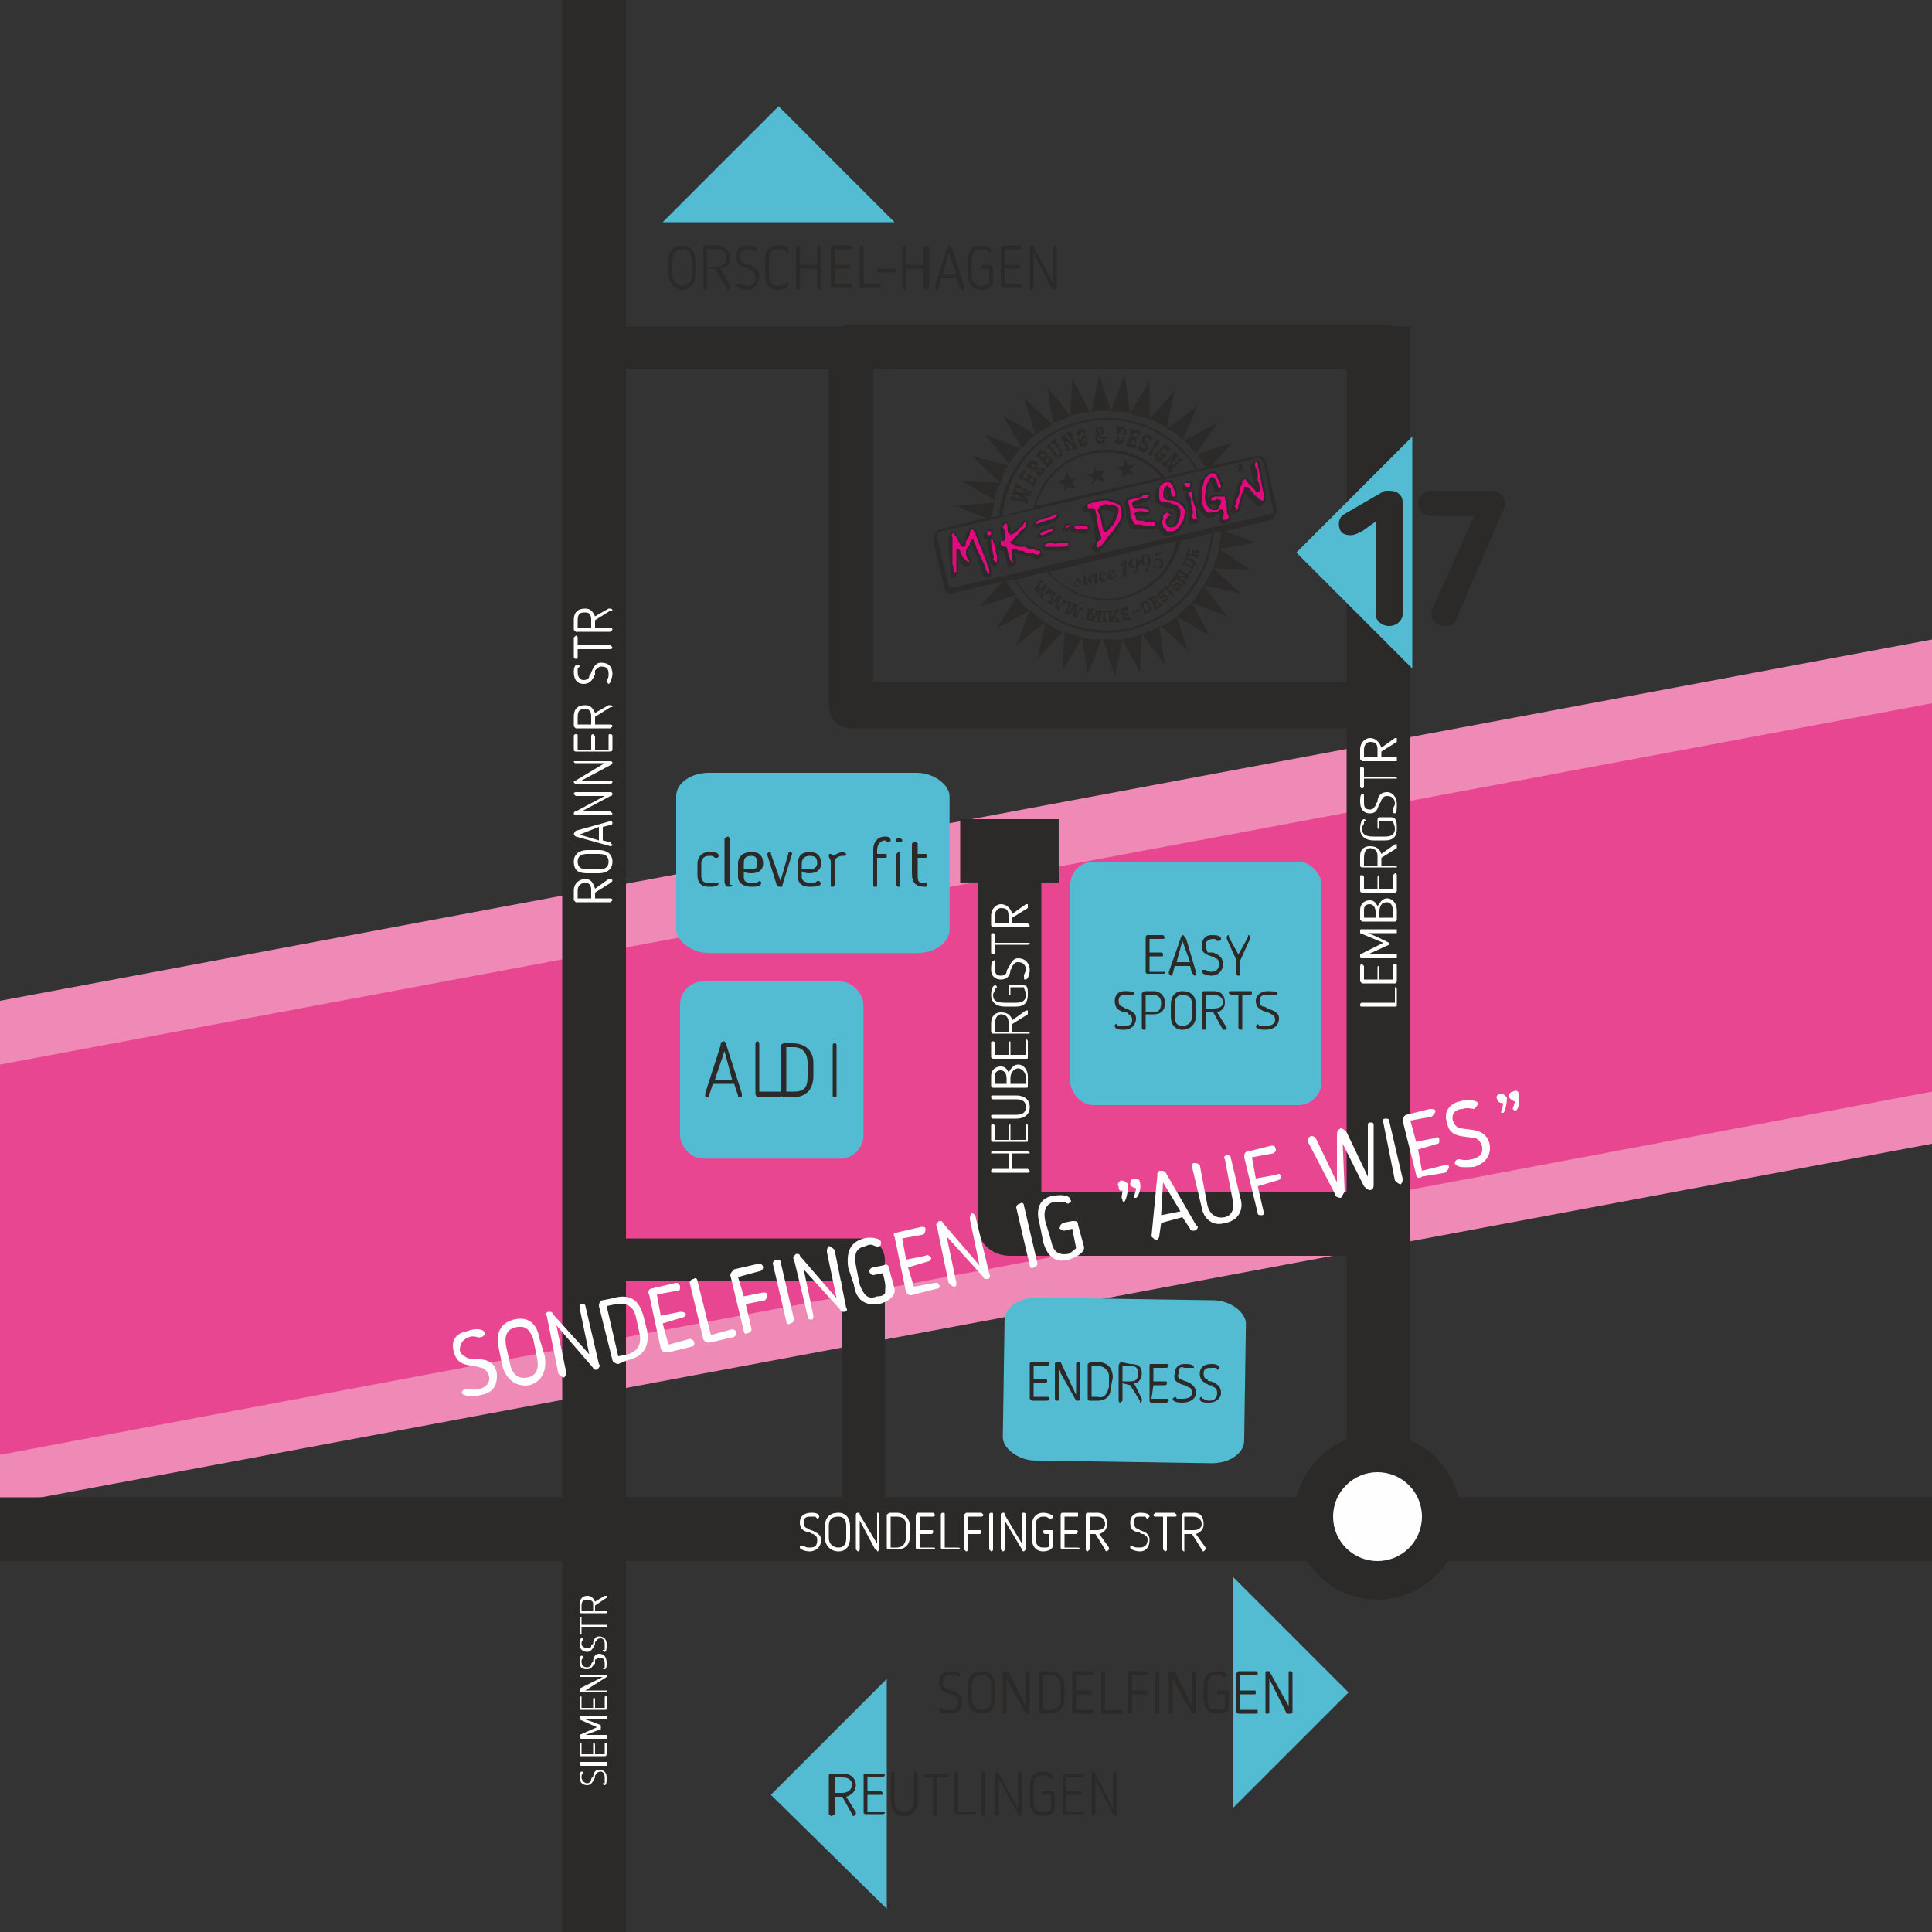 <?xml version="1.0" encoding="UTF-8"?>
<!DOCTYPE svg PUBLIC "-//W3C//DTD SVG 1.1//EN" "http://www.w3.org/Graphics/SVG/1.1/DTD/svg11.dtd">
<!-- Creator: CorelDRAW X7 -->
<svg xmlns="http://www.w3.org/2000/svg" xml:space="preserve" width="1000px" height="1000px" version="1.1" style="shape-rendering:geometricPrecision; text-rendering:geometricPrecision; image-rendering:optimizeQuality; fill-rule:evenodd; clip-rule:evenodd"
viewBox="0 0 1000 1000"
 xmlns:xlink="http://www.w3.org/1999/xlink">
 <rect x="0" y="0" width="1000" height="1000" fill="#333333" stroke="none"/>
 <defs>
  <style type="text/css">
   <![CDATA[
    .fil7 {fill:#FEFEFE}
    .fil8 {fill:#2B2A29}
    .fil6 {fill:#2B2A29}
    .fil0 {fill:#EF89B6}
    .fil1 {fill:#E94692}
    .fil10 {fill:#E5097F}
    .fil4 {fill:#53BCD3}
    .fil5 {fill:#FEFEFE;fill-rule:nonzero}
    .fil9 {fill:#2B2A29;fill-rule:nonzero}
    .fil3 {fill:#2B2A29;fill-rule:nonzero}
    .fil2 {fill:#2B2A29;fill-rule:nonzero}
   ]]>
  </style>
 </defs>
 <g id="Ebene_x0020_1">
  <polygon class="fil0" points="1000,364 1000,592 0,779 0,551 "/>
  <polygon class="fil0" points="1000,331 1000,565 0,753 0,518 "/>
  <polygon class="fil1" points="1000,364 1000,565 0,753 0,551 "/>
  <g>
   <path class="fil2" d="M506 634l0 -186 33 0 0 186 -16 16 -17 -16zm33 0c0,9 -7,16 -16,16 -10,0 -17,-7 -17,-16l33 0zm169 16l-185 0 0 -33 185 0 0 33z"/>
  </g>
  <g>
   <polygon class="fil3" points="324,0 324,1000 291,1000 291,0 "/>
  </g>
  <g>
   <polygon class="fil3" points="730,169 730,800 697,800 697,169 "/>
  </g>
  <g>
   <polygon class="fil3" points="1000,808 0,808 0,775 1000,775 "/>
  </g>
  <rect class="fil4" x="554" y="446" width="130" height="126" rx="12" ry="12"/>
  <rect class="fil4" x="350" y="400" width="141.483" height="93.294" rx="17" ry="12"/>
  <rect class="fil4" transform="matrix(2.11 0.032 -0.022 1.474 520.145 671.378)" width="59.2" height="57.216" rx="8" ry="8"/>
  <rect class="fil4" x="352" y="508" width="94.89" height="91.709" rx="12" ry="12"/>
  <path class="fil3" d="M369 561l11 0 2 6c0,1 0,1 1,1 1,0 1,-1 1,-1 0,0 0,-1 0,-1l-8 -25c0,-1 -1,-2 -1,-2 -2,0 -2,1 -2,2l-8 25c0,0 0,1 0,1 0,0 0,1 1,1 1,0 1,0 1,-1l2 -6zm6 -17l4 15 -9 0 5 -15z"/>
  <path id="1" class="fil3" d="M405 566c0,0 -1,-1 -1,-1l-11 0 0 -24c0,-1 0,-2 -1,-2 -1,0 -1,1 -1,2l0 25c0,1 1,2 1,2l12 0c0,0 1,-1 1,-2z"/>
  <path id="2" class="fil3" d="M421 557l0 -7c0,-5 -3,-10 -11,-10l-4 0c-1,0 -2,1 -2,1l0 25c0,1 1,2 2,2l4 0c8,0 11,-5 11,-11zm-3 0c0,5 -1,8 -7,8l-4 0 0 -23 4 0c5,0 7,4 7,8l0 7z"/>
  <path id="3" class="fil3" d="M431 567c0,1 0,1 1,1 1,0 1,0 1,-1l0 -26c0,0 0,-1 -1,-1 -1,0 -1,1 -1,1l0 26z"/>
  <path class="fil3" d="M603 503c0,0 0,0 -1,0l-7 0 0 -8 6 0c1,0 1,0 1,-1 0,0 0,-1 -1,-1l-6 0 0 -7 7 0c0,0 1,0 1,-1 0,0 -1,-1 -1,-1l-8 0c-1,0 -1,1 -1,2l0 17c0,1 1,1 1,1l8 0c1,0 1,0 1,-1z"/>
  <path id="1" class="fil3" d="M608 500l8 0 1 4c1,0 1,1 1,1 1,0 1,-1 1,-1 0,0 0,-1 0,-1l-5 -17c-1,-1 -1,-2 -2,-2 0,0 -1,1 -1,2l-6 17c0,0 0,1 0,1 0,0 1,1 1,1 1,0 1,-1 1,-1l1 -4zm4 -13l4 11 -7 0 3 -11z"/>
  <path id="2" class="fil3" d="M631 499c0,2 -1,4 -4,4 -2,0 -3,-1 -3,-1 -1,0 -1,0 -1,0 -1,0 -1,0 -1,1 0,1 3,2 5,2 3,0 6,-2 6,-6 0,-4 -3,-5 -5,-6 -1,0 -2,0 -3,0 0,-1 -1,-2 -1,-4 0,-2 2,-3 4,-3 1,0 1,0 2,1 0,0 1,0 1,0 1,0 1,-1 1,-1 0,-2 -3,-2 -5,-2 -3,0 -5,2 -5,6 0,3 2,4 5,5 1,0 2,1 2,1 1,0 2,1 2,3l0 0z"/>
  <path id="3" class="fil3" d="M641 505c1,0 1,-1 1,-1l0 -7 5 -11c0,0 0,-1 0,-1 0,0 0,-1 -1,-1 0,0 0,0 0,1l0 0 -5 9 -5 -9 0 0c0,-1 0,-1 0,-1 -1,0 -1,1 -1,1 0,0 0,0 0,1l5 11 0 7c0,0 0,1 1,1z"/>
  <path id="4" class="fil3" d="M586 528c0,2 -1,3 -4,3 -2,0 -3,0 -3,0 -1,0 -1,-1 -1,-1 -1,0 -1,1 -1,1 0,2 3,2 5,2 3,0 6,-2 6,-6 0,-3 -3,-4 -5,-5 -1,0 -2,-1 -2,-1 -1,0 -2,-1 -2,-3 0,-3 2,-3 4,-3 1,0 2,0 2,0 1,0 1,0 1,0 1,0 1,0 1,-1 0,-1 -3,-1 -5,-1 -3,0 -5,2 -5,5 0,4 2,5 5,6 1,0 2,0 2,1 1,0 2,1 2,3l0 0z"/>
  <path id="5" class="fil3" d="M597 525c4,0 6,-2 6,-6 0,-3 -2,-6 -6,-6l-4 0c-1,0 -2,1 -2,1l0 18c0,1 1,1 1,1 1,0 1,0 1,-1l0 -7 4 0zm-4 -10l4 0c3,0 4,2 4,4 0,3 -1,5 -4,5l-4 0 0 -9z"/>
  <path id="6" class="fil3" d="M612 533c4,0 7,-3 7,-7l0 -6c0,-4 -2,-7 -7,-7 -4,0 -6,3 -6,7l0 6c0,4 2,7 6,7zm0 -18c4,0 5,2 5,5l0 6c0,3 -2,5 -5,5 -3,0 -4,-2 -4,-5l0 -6c0,-3 1,-5 4,-5z"/>
  <path id="7" class="fil3" d="M634 519c0,-3 -1,-6 -6,-6l-5 0c0,0 -1,1 -1,1l0 18c0,1 1,1 1,1 1,0 1,0 1,-1l0 -8 4 0 5 9c0,0 0,0 1,0 0,0 1,0 1,-1 0,0 0,0 0,0l0 0 -5 -8c3,-1 4,-3 4,-5zm-1 0c0,2 -2,3 -5,3l-4 0 0 -7 4 0c4,0 5,2 5,4z"/>
  <path id="8" class="fil3" d="M641 532c0,1 1,1 1,1 1,0 1,0 1,-1l0 -17 4 0c1,0 1,-1 1,-1 0,-1 0,-1 -1,-1l-10 0c0,0 -1,0 -1,1 0,0 1,1 1,1l4 0 0 17z"/>
  <path id="9" class="fil3" d="M660 528c0,2 -2,3 -5,3 -1,0 -2,0 -3,0 0,0 -1,-1 -1,-1 0,0 -1,1 -1,1 0,2 4,2 5,2 4,0 7,-2 7,-6 0,-3 -3,-4 -6,-5 0,0 -1,-1 -2,-1 -1,0 -2,-1 -2,-3 0,-3 2,-3 4,-3 1,0 2,0 3,0 0,0 0,0 1,0 0,0 1,0 1,-1 0,-1 -4,-1 -5,-1 -3,0 -6,2 -6,5 0,4 3,5 6,6 0,0 1,0 2,1 1,0 2,1 2,3l0 0z"/>
  <path class="fil3" d="M543 724c0,-1 0,-1 -1,-1l-7 0 0 -7 6 0c1,0 1,-1 1,-1 0,-1 0,-1 -1,-1l-6 0 0 -7 7 0c1,0 1,-1 1,-1 0,-1 0,-1 -1,-1l-8 0c0,0 -1,0 -1,1l0 18c0,0 1,1 1,1l8 0c1,0 1,-1 1,-1z"/>
  <path id="1" class="fil3" d="M558 725c0,0 1,0 1,-1l0 -18c0,-1 0,-1 -1,-1 0,0 -1,0 -1,1l0 16 -8 -17c-1,0 -1,0 -2,0 0,0 -1,0 -1,1l0 18c0,1 1,1 1,1 1,0 1,0 1,-1l0 -15 9 16c0,0 0,0 1,0z"/>
  <path id="2" class="fil3" d="M575 718l1 -5c0,-4 -2,-8 -8,-8l-3 0c-1,0 -2,1 -2,1l0 18c0,1 1,1 1,1l4 0c5,0 7,-3 7,-7zm-1 0c-1,3 -2,6 -6,5l-3 0 0 -16 3 0c4,0 6,3 6,5l0 6z"/>
  <path id="3" class="fil3" d="M591 711c0,-3 -1,-5 -6,-5l-5 -1c0,0 -1,1 -1,2l0 18c0,0 0,1 1,1 0,0 1,-1 1,-1l0 -9 4 1 5 8c0,1 0,1 0,1 1,0 1,-1 1,-1 0,0 0,0 0,-1l0 0 -4 -8c2,0 4,-2 4,-5zm-2 0c0,3 -1,4 -4,4l-4 0 0 -8 4 0c4,0 4,2 4,4z"/>
  <path id="4" class="fil3" d="M605 725c0,-1 -1,-1 -1,-1l-8 0 1 -7 6 0c1,0 1,-1 1,-1 0,-1 0,-1 -1,-1l-6 0 0 -7 7 0c0,0 1,-1 1,-1 0,-1 -1,-1 -1,-1l-8 0c-1,0 -1,0 -1,1l0 18c0,0 0,1 1,1l8 0c0,0 1,-1 1,-1z"/>
  <path id="5" class="fil3" d="M617 721c0,2 -2,3 -5,3 -1,0 -2,0 -3,0 0,-1 -1,-1 -1,-1 0,0 -1,1 -1,1 0,2 4,2 5,2 4,0 7,-2 7,-5 0,-4 -3,-5 -5,-6 -1,0 -2,-1 -3,-1 0,0 -2,-1 -1,-3 0,-3 1,-4 3,-3 2,0 2,0 3,0 0,0 1,0 1,0 1,0 1,0 1,0 0,-2 -3,-2 -5,-2 -3,0 -5,2 -5,5 -1,4 2,5 5,6 0,0 1,0 2,1 1,0 2,1 2,3l0 0z"/>
  <path id="6" class="fil3" d="M630 721c0,2 -1,4 -4,4 -2,0 -3,-1 -3,-1 -1,0 -1,0 -1,-1 -1,0 -1,1 -1,1 0,2 3,2 5,2 3,0 6,-2 6,-5 0,-4 -3,-5 -5,-6 -1,0 -2,0 -2,-1 -1,0 -2,-1 -2,-3 0,-3 2,-3 4,-3 1,0 2,0 2,0 1,0 1,1 1,1 1,0 1,-1 1,-1 0,-2 -3,-2 -4,-2 -4,0 -6,2 -6,5 0,4 3,5 5,6 1,0 2,0 2,1 1,0 2,1 2,3l0 0z"/>
  <polygon class="fil4" points="343,115 403,55 463,115 "/>
  <path class="fil3" d="M353 150c5,0 7,-4 7,-8l0 -7c0,-4 -2,-8 -7,-8 -5,0 -7,4 -7,8l0 7c0,4 3,8 7,8zm0 -21c4,0 5,3 5,6l0 7c0,3 -1,6 -5,6 -3,0 -5,-3 -5,-6l0 -7c0,-3 2,-6 5,-6z"/>
  <path id="1" class="fil3" d="M378 134c0,-3 -2,-7 -7,-7l-6 0c0,0 -1,1 -1,2l0 20c0,0 1,1 1,1 1,0 1,-1 1,-1l0 -10 4 0 6 10c0,0 0,1 1,1 0,0 1,-1 1,-1 0,-1 0,-1 0,-1l0 0 -5 -9c3,0 5,-2 5,-5zm-2 0c0,2 -2,4 -5,4l-5 0 0 -9 5 0c4,0 5,3 5,5z"/>
  <path id="2" class="fil3" d="M391 144c0,2 -1,4 -4,4 -2,0 -3,-1 -4,-1 0,0 -1,0 -1,0 -1,0 -1,0 -1,1 0,1 4,2 6,2 3,0 6,-3 6,-7 0,-4 -3,-5 -5,-6 -1,0 -2,0 -3,-1 -1,0 -2,-1 -2,-3 0,-3 2,-4 4,-4 2,0 2,0 3,1 1,0 1,0 1,0 1,0 1,0 1,-1 0,-1 -3,-2 -5,-2 -4,0 -6,2 -6,6 0,4 3,5 6,6 1,0 1,1 2,1 1,1 2,1 2,4l0 0z"/>
  <path id="3" class="fil3" d="M396 142c0,5 2,8 7,8 3,0 5,-1 5,-3 0,0 0,-1 0,-1 -1,0 -1,0 -1,1l-1 0c0,0 -2,1 -3,1 -4,0 -5,-3 -5,-6l0 -7c0,-4 1,-6 5,-6 1,0 3,0 4,1 0,0 0,0 0,0 0,0 0,1 1,1 0,0 0,-1 0,-1 0,-2 -2,-3 -5,-3 -5,0 -7,3 -7,8l0 7z"/>
  <path id="4" class="fil3" d="M425 149l0 -21c0,0 0,-1 -1,-1 0,0 -1,1 -1,1l0 9 -9 0 0 -9c0,0 0,-1 -1,-1 -1,0 -1,1 -1,1l0 21c0,0 0,1 1,1 1,0 1,-1 1,-1l0 -10 9 0 0 10c0,0 1,1 1,1 1,0 1,-1 1,-1z"/>
  <path id="5" class="fil3" d="M441 148c0,0 0,-1 -1,-1l-8 0 0 -8 7 0c1,0 1,0 1,-1 0,0 0,-1 -1,-1l-7 0 0 -8 8 0c0,0 1,0 1,-1 0,0 -1,-1 -1,-1l-9 0c0,0 -1,1 -1,2l0 19c0,1 1,1 2,1l8 0c1,0 1,0 1,-1z"/>
  <path id="6" class="fil3" d="M456 148c0,0 -1,-1 -1,-1l-8 0 0 -19c0,0 -1,-1 -1,-1 -1,0 -1,1 -1,1l0 20c0,1 0,1 1,1l9 0c0,0 1,0 1,-1z"/>
  <path id="7" class="fil3" d="M464 140c0,0 -1,-1 -1,-1l-8 0c-1,0 -1,1 -1,1 0,1 0,1 1,1l8 0c0,0 1,0 1,-1z"/>
  <path id="8" class="fil3" d="M481 149l0 -21c0,0 -1,-1 -1,-1 -1,0 -2,1 -2,1l0 9 -9 0 0 -9c0,0 0,-1 -1,-1 0,0 -1,1 -1,1l0 21c0,0 1,1 1,1 1,0 1,-1 1,-1l0 -10 9 0 0 10c0,0 1,1 2,1 0,0 1,-1 1,-1z"/>
  <path id="9" class="fil3" d="M487 144l8 0 2 5c0,0 1,1 1,1 1,0 1,-1 1,-1 0,0 0,-1 0,-1l-6 -19c-1,-1 -1,-2 -2,-2 0,0 -1,1 -1,2l-6 19c0,0 0,1 0,1 0,0 0,1 1,1 0,0 1,-1 1,-1l1 -5zm4 -13l4 11 -7 0 3 -11z"/>
  <path id="10" class="fil3" d="M503 135c0,-4 1,-6 5,-6 1,0 2,0 3,1 0,0 1,0 1,0 0,0 0,1 0,1 1,0 1,-1 1,-1 0,-2 -2,-3 -5,-3 -5,0 -7,3 -7,8l0 7c0,5 2,8 7,8 3,0 6,-1 6,-4l0 -7c0,-1 -1,-2 -2,-2l-3 0c-1,0 -1,1 -1,1 0,1 0,1 1,1l3 0 0 8c-1,0 -2,1 -4,1 -4,0 -5,-3 -5,-6l0 -7z"/>
  <path id="11" class="fil3" d="M529 148c0,0 0,-1 -1,-1l-8 0 0 -8 7 0c1,0 1,0 1,-1 0,0 0,-1 -1,-1l-7 0 0 -8 8 0c0,0 1,0 1,-1 0,0 -1,-1 -1,-1l-9 0c0,0 -1,1 -1,2l0 19c0,1 1,1 2,1l8 0c1,0 1,0 1,-1z"/>
  <path id="12" class="fil3" d="M545 150c1,0 2,-1 2,-1l0 -21c0,0 -1,-1 -1,-1 -1,0 -1,1 -1,1l0 18 -10 -18c0,-1 -1,-1 -1,-1 -1,0 -1,1 -1,1l0 21c0,0 0,1 1,1 0,0 1,-1 1,-1l0 -18 9 18c1,0 1,1 1,1z"/>
  <polygon class="fil4" points="459,988 399,929 459,869 "/>
  <path class="fil3" d="M443 924c0,-3 -2,-6 -7,-6l-5 0c-1,0 -2,0 -2,1l0 20c0,0 1,1 1,1 1,0 2,-1 2,-1l0 -9 4 0 5 9c0,1 1,1 1,1 0,0 1,-1 1,-1 0,0 0,-1 0,-1l0 0 -5 -8c3,-1 5,-3 5,-6zm-2 0c0,2 -2,4 -5,4l-4 0 0 -8 4 0c4,0 5,2 5,4z"/>
  <path id="1" class="fil3" d="M458 938c0,0 -1,0 -1,0l-8 0 0 -9 7 0c1,0 1,0 1,-1 0,0 -1,-1 -1,-1l-7 0 0 -7 8 0c0,0 1,-1 1,-1 0,-1 -1,-1 -1,-1l-9 0c-1,0 -1,0 -1,1l0 19c0,1 1,1 1,1l9 0c0,0 1,0 1,-1z"/>
  <path id="2" class="fil3" d="M475 932l0 -14c0,0 -1,-1 -1,-1 -1,0 -1,1 -1,1l0 14c0,4 -2,6 -5,6 -3,0 -5,-2 -5,-6l0 -14c0,0 0,-1 -1,-1 0,0 -1,1 -1,1l0 14c0,5 3,8 7,8 4,0 7,-3 7,-8z"/>
  <path id="3" class="fil3" d="M483 939c0,0 1,1 1,1 1,0 1,-1 1,-1l0 -19 5 0c0,0 1,-1 1,-1 0,-1 -1,-1 -1,-1l-11 0c-1,0 -1,0 -1,1 0,0 0,1 1,1l4 0 0 19z"/>
  <path id="4" class="fil3" d="M505 938c0,0 0,0 -1,0l-8 0 0 -20c0,0 0,-1 -1,-1 0,0 -1,1 -1,1l0 20c0,1 1,1 1,1l9 0c1,0 1,0 1,-1z"/>
  <path id="5" class="fil3" d="M508 939c0,0 1,1 1,1 1,0 1,-1 1,-1l0 -21c0,0 0,-1 -1,-1 0,0 -1,1 -1,1l0 21z"/>
  <path id="6" class="fil3" d="M528 940c0,0 1,-1 1,-1l0 -21c0,0 0,-1 -1,-1 -1,0 -1,1 -1,1l0 18 -10 -18c0,0 0,-1 -1,-1 0,0 -1,1 -1,1l0 21c0,0 1,1 1,1 1,0 1,-1 1,-1l0 -18 10 18c0,1 0,1 1,1z"/>
  <path id="7" class="fil3" d="M535 925c0,-4 1,-6 5,-6 1,0 2,0 3,1 0,0 0,0 1,0 0,0 0,1 0,1 1,0 1,-1 1,-1 0,-2 -2,-3 -5,-3 -5,0 -7,3 -7,8l0 7c0,5 2,8 7,8 2,0 6,-1 6,-4l0 -7c0,-1 -1,-2 -2,-2l-4 0c0,0 -1,1 -1,1 0,1 1,1 1,1l4 0 0 8c-1,0 -3,1 -4,1 -4,0 -5,-2 -5,-6l0 -7z"/>
  <path id="8" class="fil3" d="M561 938c0,0 0,0 -1,0l-8 0 0 -9 7 0c1,0 1,0 1,-1 0,0 0,-1 -1,-1l-7 0 0 -7 8 0c0,0 1,-1 1,-1 0,-1 -1,-1 -1,-1l-9 0c-1,0 -1,0 -1,1l0 19c0,1 1,1 2,1l8 0c1,0 1,0 1,-1z"/>
  <path id="9" class="fil3" d="M577 940c1,0 1,-1 1,-1l0 -21c0,0 0,-1 -1,-1 0,0 -1,1 -1,1l0 18 -9 -18c0,0 -1,-1 -1,-1 -1,0 -1,1 -1,1l0 21c0,0 0,1 1,1 0,0 1,-1 1,-1l0 -18 9 18c0,1 1,1 1,1z"/>
  <polygon class="fil4" points="638,936 698,876 638,816 "/>
  <path class="fil3" d="M496 881c0,3 -1,4 -4,4 -2,0 -3,0 -4,0 0,-1 -1,-1 -1,-1 -1,0 -1,1 -1,1 0,2 4,2 6,2 4,0 6,-2 6,-6 0,-4 -3,-5 -5,-6 -1,0 -2,-1 -3,-1 -1,0 -2,-1 -2,-3 0,-3 2,-4 4,-4 2,0 3,0 3,0 1,1 1,1 1,1 1,0 1,-1 1,-1 0,-2 -3,-2 -5,-2 -4,0 -6,2 -6,6 0,4 3,5 6,6 1,0 2,0 2,1 1,0 2,1 2,3l0 0z"/>
  <path id="1" class="fil3" d="M508 887c5,0 7,-3 7,-8l0 -6c0,-5 -2,-8 -7,-8 -5,0 -7,3 -7,8l0 6c0,5 3,8 7,8zm0 -20c4,0 5,2 5,6l0 6c0,4 -1,6 -5,6 -3,0 -5,-2 -5,-6l0 -6c0,-4 2,-6 5,-6z"/>
  <path id="2" class="fil3" d="M532 887c1,0 1,0 1,-1l0 -20c0,-1 0,-1 -1,-1 0,0 -1,0 -1,1l0 17 -9 -18c-1,0 -1,0 -2,0 0,0 -1,0 -1,1l0 20c0,1 1,1 1,1 1,0 1,0 1,-1l0 -17 10 18c0,0 1,0 1,0z"/>
  <path id="3" class="fil3" d="M551 879l0 -6c0,-4 -2,-8 -8,-8l-4 0c0,0 -1,1 -1,1l0 20c0,0 1,1 1,1l4 0c6,0 8,-4 8,-8zm-2 0c0,3 -1,6 -6,6l-3 0 0 -18 3 0c5,0 6,3 6,6l0 6z"/>
  <path id="4" class="fil3" d="M566 886c0,-1 0,-1 -1,-1l-8 0 0 -8 7 0c1,0 1,0 1,-1 0,-1 0,-1 -1,-1l-7 0 0 -8 8 0c0,0 1,0 1,-1 0,0 -1,-1 -1,-1l-9 0c-1,0 -1,1 -1,1l0 20c0,1 1,1 2,1l8 0c1,0 1,0 1,-1z"/>
  <path id="5" class="fil3" d="M581 886c0,0 -1,-1 -1,-1l-8 0 0 -19c0,-1 -1,-1 -1,-1 -1,0 -1,0 -1,1l0 20c0,1 0,1 1,1l9 0c0,0 1,0 1,-1z"/>
  <path id="6" class="fil3" d="M586 877l7 0c0,0 1,0 1,-1 0,-1 -1,-1 -1,-1l-7 0 0 -8 7 0c1,0 1,0 1,-1 0,0 0,-1 -1,-1l-8 0c-1,0 -1,1 -1,1l0 20c0,1 0,1 1,1 0,0 1,0 1,-1l0 -9z"/>
  <path id="7" class="fil3" d="M598 886c0,1 1,1 1,1 1,0 1,0 1,-1l0 -20c0,-1 0,-1 -1,-1 0,0 -1,0 -1,1l0 20z"/>
  <path id="8" class="fil3" d="M618 887c1,0 1,0 1,-1l0 -20c0,-1 0,-1 -1,-1 0,0 -1,0 -1,1l0 17 -9 -18c-1,0 -1,0 -2,0 0,0 -1,0 -1,1l0 20c0,1 1,1 1,1 1,0 1,0 1,-1l0 -17 10 18c0,0 1,0 1,0z"/>
  <path id="9" class="fil3" d="M625 873c0,-4 1,-6 5,-6 1,0 2,0 3,1 1,0 1,0 1,0 0,0 0,0 0,0 1,0 1,0 1,-1 0,-1 -2,-2 -5,-2 -5,0 -7,3 -7,8l0 6c0,5 2,8 7,8 3,0 6,-1 6,-3l0 -8c0,-1 -1,-1 -2,-1l-3 0c-1,0 -1,0 -1,1 0,1 0,1 1,1l3 0 0 7c-1,1 -2,1 -4,1 -4,0 -5,-2 -5,-6l0 -6z"/>
  <path id="10" class="fil3" d="M651 886c0,-1 0,-1 -1,-1l-8 0 0 -8 7 0c1,0 1,0 1,-1 0,-1 0,-1 -1,-1l-7 0 0 -8 8 0c1,0 1,0 1,-1 0,0 0,-1 -1,-1l-9 0c0,0 -1,1 -1,1l0 20c0,1 1,1 2,1l8 0c1,0 1,0 1,-1z"/>
  <path id="11" class="fil3" d="M668 887c0,0 1,0 1,-1l0 -20c0,-1 -1,-1 -1,-1 -1,0 -1,0 -1,1l0 17 -10 -18c0,0 -1,0 -1,0 -1,0 -1,0 -1,1l0 20c0,1 0,1 1,1 0,0 1,0 1,-1l0 -17 9 18c1,0 1,0 2,0z"/>
  <path class="fil5" d="M311 917c1,0 2,1 2,3 0,1 0,2 0,3 0,0 -1,0 -1,0 0,1 1,1 1,1 1,0 1,-2 1,-4 0,-2 -1,-4 -4,-4 -2,0 -3,2 -3,4 -1,0 -1,1 -1,1 0,1 -1,2 -2,2 -2,0 -3,-2 -3,-3 0,-1 0,-2 1,-2 0,0 0,0 0,-1 0,0 -1,0 -1,0 -1,0 -1,2 -1,3 0,2 1,4 4,4 2,0 3,-2 4,-4 0,0 0,-1 0,-1 1,-1 1,-2 3,-2l0 0z"/>
  <path id="1" class="fil5" d="M314 914c0,0 0,-1 0,-1 0,-1 0,-1 0,-1l-13 0c-1,0 -1,0 -1,1 0,0 0,1 1,1l13 0z"/>
  <path id="2" class="fil5" d="M314 902c-1,0 -1,0 -1,0l0 6 -5 0 0 -5c0,0 0,-1 -1,-1 0,0 0,1 0,1l0 5 -6 0 0 -5c0,-1 0,-1 0,-1 -1,0 -1,0 -1,1l0 5c0,1 0,1 1,1l12 0c1,0 1,-1 1,-1l0 -6c0,0 0,0 0,0z"/>
  <path id="3" class="fil5" d="M301 888c-1,0 -1,1 -1,1 0,0 0,1 0,1l0 0 9 4 -9 4 0 0c0,0 0,0 0,1 0,0 0,1 1,1l13 0c0,0 0,-1 0,-1 0,0 0,-1 0,-1l-11 0 8 -3c0,-1 0,-1 0,-1 0,0 0,-1 0,-1 -2,-1 -5,-2 -8,-3l11 0c0,0 0,-1 0,-1 0,0 0,-1 0,-1l-13 0z"/>
  <path id="4" class="fil5" d="M314 878c-1,0 -1,0 -1,1l0 5 -5 0 0 -5c0,0 0,0 -1,0 0,0 0,0 0,0l0 5 -6 0 0 -5c0,0 0,-1 0,-1 -1,0 -1,1 -1,1l0 6c0,0 0,0 1,0l12 0c1,0 1,0 1,-1l0 -5c0,-1 0,-1 0,-1z"/>
  <path id="5" class="fil5" d="M314 868c0,-1 0,-1 0,-1l-13 0c-1,0 -1,0 -1,0 0,1 0,1 1,1l11 0 -12 6c0,1 0,1 0,1 0,1 0,1 1,1l13 0c0,0 0,0 0,-1 0,0 0,0 0,0l-11 0 11 -7c0,0 0,0 0,0z"/>
  <path id="6" class="fil5" d="M311 858c1,0 2,1 2,3 0,1 0,2 0,2 0,0 -1,1 -1,1 0,0 1,0 1,0 1,0 1,-2 1,-3 0,-3 -1,-5 -4,-5 -2,0 -3,2 -3,4 -1,1 -1,1 -1,2 0,0 -1,1 -2,1 -2,0 -3,-1 -3,-3 0,-1 0,-1 1,-2 0,0 0,0 0,0 0,-1 -1,-1 -1,-1 -1,0 -1,2 -1,3 0,3 1,4 4,4 2,0 3,-2 4,-3 0,-1 0,-1 0,-2 1,0 1,-1 3,-1l0 0z"/>
  <path id="7" class="fil5" d="M311 848c1,0 2,1 2,3 0,1 0,2 0,3 0,0 -1,0 -1,0 0,1 1,1 1,1 1,0 1,-2 1,-4 0,-2 -1,-4 -4,-4 -2,0 -3,2 -3,4 -1,0 -1,1 -1,1 0,1 -1,1 -2,1 -2,0 -3,-1 -3,-2 0,-1 0,-2 1,-2 0,0 0,-1 0,-1 0,0 -1,0 -1,0 -1,0 -1,2 -1,3 0,2 1,4 4,4 2,0 3,-2 4,-4 0,0 0,-1 0,-1 1,-1 1,-2 3,-2l0 0z"/>
  <path id="8" class="fil5" d="M314 842c0,0 0,0 0,-1 0,0 0,0 0,0l-13 0 0 -3c0,-1 0,-1 0,-1 -1,0 -1,0 -1,1l0 7c0,0 0,1 1,1 0,0 0,-1 0,-1l0 -3 13 0z"/>
  <path id="9" class="fil5" d="M304 826c-2,0 -4,1 -4,5l0 3c0,1 0,1 1,1l13 0c0,0 0,0 0,-1 0,0 0,0 0,0l-6 0 0 -3 6 -4c0,0 0,0 0,0 0,-1 0,-1 0,-1 0,0 0,0 -1,0l0 0 -5 3c-1,-2 -2,-3 -4,-3zm0 2c2,0 3,1 3,2l0 4 -6 0 0 -3c0,-3 2,-3 3,-3z"/>
  <path class="fil5" d="M303 455c-3,0 -6,2 -6,6l0 5c0,0 1,1 1,1l18 0c0,0 1,-1 1,-1 0,-1 -1,-1 -1,-1l-8 0 0 -3 8 -5c1,-1 1,-1 1,-1 0,-1 -1,-1 -1,-1 0,0 0,0 -1,0l0 0 -7 5c-1,-3 -2,-5 -5,-5zm0 2c2,0 3,1 3,4l0 4 -7 0 0 -4c0,-3 2,-4 4,-4z"/>
  <path id="1" class="fil5" d="M317 446c0,-4 -3,-6 -7,-6l-6 0c-4,0 -7,2 -7,6 0,5 3,6 7,6l6 0c4,0 7,-2 7,-6zm-18 0c0,-3 2,-4 5,-4l6 0c3,0 5,1 5,4 0,3 -2,4 -5,4l-6 0c-3,0 -5,-1 -5,-4z"/>
  <path id="2" class="fil5" d="M312 435l0 -7 4 -1c1,0 1,-1 1,-1 0,-1 -1,-1 -1,-1 0,0 0,0 0,0l-18 5c0,0 -1,1 -1,2 0,0 1,1 1,1l18 5c0,0 0,0 0,0 0,0 1,0 1,-1 0,0 -1,0 -1,-1l-4 -1zm-12 -3l10 -4 0 7 -10 -3z"/>
  <path id="3" class="fil5" d="M317 411c0,-1 -1,-1 -1,-1l-18 0c0,0 -1,0 -1,1 0,0 1,1 1,1l15 0 -15 8c-1,0 -1,1 -1,1 0,1 1,1 1,1l18 0c0,0 1,0 1,-1 0,0 -1,-1 -1,-1l-15 0 15 -8c1,0 1,-1 1,-1z"/>
  <path id="4" class="fil5" d="M317 395c0,-1 -1,-1 -1,-1l-18 0c0,0 -1,0 -1,0 0,1 1,1 1,1l15 0 -15 9c-1,0 -1,0 -1,1 0,0 1,1 1,1l18 0c0,0 1,-1 1,-1 0,-1 -1,-1 -1,-1l-15 0 15 -8c1,-1 1,-1 1,-1z"/>
  <path id="5" class="fil5" d="M316 380c-1,0 -1,0 -1,1l0 7 -7 0 0 -7c0,0 -1,-1 -1,-1 -1,0 -1,1 -1,1l0 7 -7 0 0 -7c0,-1 0,-1 -1,-1 0,0 -1,0 -1,1l0 7c0,1 1,1 1,1l17 0c1,0 2,0 2,-1l0 -7c0,-1 -1,-1 -1,-1z"/>
  <path id="6" class="fil5" d="M303 365c-3,0 -6,1 -6,6l0 5c0,0 1,1 1,1l18 0c0,0 1,-1 1,-1 0,-1 -1,-1 -1,-1l-8 0 0 -4 8 -5c1,0 1,0 1,0 0,-1 -1,-1 -1,-1 0,0 0,0 -1,0l0 0 -7 4c-1,-2 -2,-4 -5,-4zm0 2c2,0 3,1 3,4l0 4 -7 0 0 -4c0,-4 2,-4 4,-4z"/>
  <path id="7" class="fil5" d="M311 345c3,0 4,1 4,4 0,1 0,2 -1,3 0,0 0,1 0,1 0,0 1,1 1,1 1,0 2,-4 2,-5 0,-4 -2,-6 -6,-6 -3,0 -4,3 -5,5 0,1 -1,1 -1,2 0,1 -1,2 -3,2 -2,0 -3,-2 -3,-4 0,-1 0,-2 0,-2 1,-1 1,-1 1,-1 0,-1 -1,-1 -1,-1 -2,0 -2,3 -2,4 0,4 2,6 5,6 4,0 5,-3 6,-5 0,-1 0,-2 0,-2 1,-1 2,-2 3,-2l0 0z"/>
  <path id="8" class="fil5" d="M316 336c0,0 1,0 1,-1 0,0 -1,-1 -1,-1l-17 0 0 -4c0,0 0,-1 -1,-1 0,0 -1,1 -1,1l0 10c0,1 1,1 1,1 1,0 1,0 1,-1l0 -4 17 0z"/>
  <path id="9" class="fil5" d="M303 315c-3,0 -6,1 -6,6l0 5c0,0 1,1 1,1l18 0c0,0 1,-1 1,-1 0,-1 -1,-1 -1,-1l-8 0 0 -4 8 -5c1,0 1,0 1,0 0,-1 -1,-1 -1,-1 0,0 0,0 -1,0l0 0 -7 4c-1,-2 -2,-4 -5,-4zm0 2c2,0 3,1 3,4l0 4 -7 0 0 -4c0,-4 2,-4 4,-4z"/>
  <path class="fil3" d="M361 453c0,4 2,6 6,6 2,0 5,0 5,-2 0,0 -1,0 -1,0 0,0 0,0 -1,0l0 0c-1,0 -1,0 -3,0 -3,0 -4,-1 -4,-4l0 -6c0,-2 1,-4 4,-4 2,0 2,0 3,1l0 0c0,0 1,0 1,0 0,0 1,0 1,-1 0,-2 -3,-2 -5,-2 -4,0 -6,3 -6,6l0 6z"/>
  <path id="1" class="fil3" d="M375 456c0,3 2,3 2,3 1,0 2,0 2,-1 0,0 -1,0 -1,0 0,-1 0,-1 0,-2l0 -22c0,0 -1,-1 -1,-1 -1,0 -2,1 -2,1l0 22z"/>
  <path id="2" class="fil3" d="M389 457c-3,0 -4,-1 -4,-3l0 -3c1,1 3,1 4,1 4,0 6,-2 6,-5 0,-4 -2,-6 -6,-6 -4,0 -7,2 -7,6l0 7c0,3 3,5 7,5 2,0 5,0 5,-2 0,0 0,-1 -1,-1 0,0 0,0 0,0 -1,1 -2,1 -4,1zm3 -10c0,1 0,3 -3,3 -1,0 -3,0 -4,0l0 -3c0,-3 1,-4 4,-4 2,0 3,1 3,4z"/>
  <path id="3" class="fil3" d="M410 442c0,0 0,0 0,0 0,0 0,-1 -1,-1 0,0 -1,0 -1,1l-4 14 -5 -14c0,-1 0,-1 -1,-1 0,0 -1,1 -1,1l5 16c1,1 1,1 2,1 1,0 1,0 1,-1l5 -16z"/>
  <path id="4" class="fil3" d="M420 457c-3,0 -5,-1 -5,-3l0 -3c2,1 3,1 4,1 4,0 6,-2 6,-5 0,-4 -2,-6 -6,-6 -4,0 -6,2 -6,6l0 7c0,3 2,5 6,5 2,0 6,0 6,-2 0,0 -1,-1 -1,-1 0,0 0,0 -1,0 -1,1 -2,1 -3,1zm3 -10c0,1 -1,3 -4,3 0,0 -2,0 -4,0l0 -3c0,-3 2,-4 4,-4 3,0 4,1 4,4z"/>
  <path id="5" class="fil3" d="M432 446c0,-1 0,-1 0,-1l0 0c2,-2 3,-2 5,-2 0,0 1,0 1,-1 0,0 -1,-1 -2,-1 -1,0 -3,1 -5,2 0,-1 -1,-1 -1,-1 -1,0 -1,0 -1,1 0,0 0,0 0,0 0,1 1,2 1,3l0 12c0,1 0,1 1,1 0,0 1,0 1,-1l0 -12z"/>
  <path id="6" class="fil3" d="M452 458c0,1 0,1 1,1 1,0 1,0 1,-1l0 -14 4 0c1,0 1,0 1,-1 0,-1 0,-1 -1,-1l-4 0 0 -2c0,-3 2,-5 4,-5 0,0 1,0 1,1 0,0 1,0 1,0 1,0 1,-1 1,-1 0,-2 -2,-2 -3,-2 -3,0 -6,2 -6,7l0 18z"/>
  <path id="7" class="fil3" d="M467 435c0,-1 -1,-1 -2,-1 -1,0 -1,0 -1,1 0,1 0,1 1,1 1,0 2,0 2,-1zm-1 23l0 -16c0,0 0,-1 -1,-1 0,0 -1,1 -1,1l0 16c0,1 1,1 1,1 1,0 1,0 1,-1z"/>
  <path id="8" class="fil3" d="M472 452c0,5 2,7 7,7 0,0 1,0 1,-1 0,-1 -1,-1 -1,-1 -1,0 -1,0 -1,0 -3,0 -3,-1 -3,-5l0 -8 4 0c0,0 1,0 1,-1 0,-1 -1,-1 -1,-1l-4 0 0 -5c0,-1 -1,-1 -1,-1 -1,0 -2,0 -2,1l0 15z"/>
  <path class="fil5" d="M722 511c0,0 0,1 0,1l0 7 -17 0c-1,0 -1,1 -1,1 0,1 0,1 1,1l17 0c1,0 1,0 1,-1l0 -8c0,0 0,-1 -1,-1z"/>
  <path id="1" class="fil5" d="M722 499c0,0 -1,0 -1,1l0 7 -7 0 0 -6c0,-1 0,-1 0,-1 -1,0 -1,0 -1,1l0 6 -7 0 0 -7c0,0 -1,-1 -1,-1 -1,0 -1,1 -1,1l0 8c0,0 1,1 1,1l17 0c1,0 1,-1 1,-2l0 -7c0,-1 0,-1 -1,-1z"/>
  <path id="2" class="fil5" d="M705 481c-1,0 -1,0 -1,1 0,0 0,1 0,1l0 0 12 5 -12 6 0 0c0,0 0,1 0,1 0,1 0,1 1,1l18 0c0,0 0,0 0,-1 0,0 0,-1 0,-1l-15 0 11 -5c0,0 0,0 0,0 0,-1 0,-1 0,-1 -4,-2 -8,-4 -11,-5l15 0c0,0 0,-1 0,-1 0,-1 0,-1 0,-1l-18 0z"/>
  <path id="3" class="fil5" d="M712 475l-6 0 0 -4c0,-2 1,-3 3,-3 2,0 3,2 3,4l0 3zm2 -3c0,-3 1,-5 4,-5 2,0 3,2 3,5l0 3 -7 0 0 -3zm9 -1c0,-3 -2,-6 -5,-6 -3,0 -4,3 -5,4 -1,-2 -2,-3 -4,-3 -3,0 -5,2 -5,5l0 5c0,0 1,1 1,1l17 0c1,0 1,-1 1,-1l0 -5z"/>
  <path id="4" class="fil5" d="M722 452c0,0 -1,1 -1,1l0 7 -7 0 0 -6c0,0 0,-1 0,-1 -1,0 -1,1 -1,1l0 6 -7 0 0 -6c0,-1 -1,-1 -1,-1 -1,0 -1,0 -1,1l0 7c0,1 1,1 1,1l17 0c1,0 1,-1 1,-1l0 -8c0,0 0,-1 -1,-1z"/>
  <path id="5" class="fil5" d="M709 438c-2,0 -5,1 -5,5l0 5c0,1 1,1 1,1l18 0c0,0 0,0 0,-1 0,0 0,0 0,0l-8 0 0 -4 8 -5c0,0 0,0 0,-1 0,0 0,-1 0,-1 -1,0 -1,0 -1,0l0 0 -7 5c-1,-3 -3,-4 -6,-4zm0 1c3,0 4,2 4,4l0 5 -7 0 0 -4c0,-4 2,-5 3,-5z"/>
  <path id="6" class="fil5" d="M711 433c-4,0 -6,-1 -6,-4 0,-2 1,-2 1,-3 0,0 0,-1 0,-1 1,0 1,0 1,0 0,-1 -1,-1 -1,-1 -1,0 -2,2 -2,5 0,4 3,6 7,6l6 0c4,0 6,-2 6,-6 0,-3 0,-6 -3,-6l-6 0c-1,0 -1,1 -1,2l0 3c0,1 0,1 1,1 0,0 0,0 0,-1l0 -3 7 0c0,1 1,2 1,4 0,3 -2,4 -5,4l-6 0z"/>
  <path id="7" class="fil5" d="M718 412c2,0 4,1 4,4 0,1 -1,2 -1,3 0,0 0,1 0,1 0,0 0,1 1,1 1,0 1,-3 1,-5 0,-3 -2,-6 -5,-6 -4,0 -5,3 -5,5 -1,1 -1,2 -1,2 -1,1 -1,2 -3,2 -3,0 -3,-2 -3,-4 0,-1 0,-2 0,-2 0,-1 0,-1 0,-1 0,-1 0,-1 -1,-1 -1,0 -1,3 -1,4 0,4 2,6 5,6 4,0 4,-3 5,-5 1,-1 1,-2 1,-2 1,-1 1,-2 3,-2l0 0z"/>
  <path id="8" class="fil5" d="M723 403c0,0 0,0 0,-1 0,0 0,0 0,0l-17 0 0 -4c0,-1 -1,-1 -1,-1 -1,0 -1,0 -1,1l0 9c0,1 1,1 1,1 0,0 1,0 1,-1l0 -4 17 0z"/>
  <path id="9" class="fil5" d="M709 382c-2,0 -5,2 -5,6l0 5c0,0 1,1 1,1l18 0c0,0 0,-1 0,-1 0,-1 0,-1 0,-1l-8 0 0 -3 8 -5c0,-1 0,-1 0,-1 0,-1 0,-1 0,-1 -1,0 -1,0 -1,0l0 0 -7 5c-1,-3 -3,-5 -6,-5zm0 2c3,0 4,1 4,4l0 4 -7 0 0 -4c0,-3 2,-4 3,-4z"/>
  <g>
   <path class="fil2" d="M447 803l-140 0 0 -22 140 0 11 11 -11 11zm0 -22c6,0 11,5 11,11 0,6 -5,11 -11,11l0 -22zm11 -129l0 140 -22 0 0 -140 11 -11 11 11zm-22 0c0,-6 5,-11 11,-11 6,0 11,5 11,11l-22 0zm-129 -11l140 0 0 22 -140 0 -11 -11 11 -11zm0 22c-6,0 -11,-5 -11,-11 0,-6 5,-11 11,-11l0 22zm-11 129l0 -140 22 0 0 140 -11 11 -11 -11zm22 0c0,6 -5,11 -11,11 -6,0 -11,-5 -11,-11l22 0z"/>
  </g>
  <g>
   <path class="fil2" d="M717 377l-277 0 0 -24 277 0 11 12 -11 12zm0 -24c6,0 11,6 11,12 0,7 -5,12 -11,12l0 -24zm11 -173l0 185 -23 0 0 -185 12 -12 11 12zm-23 0c0,-7 5,-12 12,-12 6,0 11,5 11,12l-23 0zm-265 -12l277 0 0 23 -277 0 -11 -11 11 -12zm0 23c-6,0 -11,-5 -11,-11 0,-7 5,-12 11,-12l0 23zm-11 174l0 -185 23 0 0 185 -12 12 -11 -12zm23 0c0,7 -5,12 -12,12 -6,0 -11,-5 -11,-12l23 0z"/>
  </g>
  <path class="fil5" d="M423 797c0,3 -1,4 -4,4 -1,0 -2,0 -3,-1 -1,0 -1,0 -1,0 -1,0 -1,0 -1,1 0,1 3,2 5,2 3,0 6,-2 6,-6 0,-3 -3,-4 -5,-5 -1,0 -2,-1 -2,-1 -1,0 -2,-1 -2,-3 0,-3 2,-3 4,-3 1,0 2,0 2,0 0,0 1,1 1,1 1,0 1,-1 1,-1 0,-2 -3,-2 -4,-2 -4,0 -6,2 -6,5 0,4 3,5 5,5 1,1 2,1 2,1 1,1 2,1 2,3l0 0z"/>
  <path id="1" class="fil5" d="M434 803c4,0 6,-3 6,-7l0 -6c0,-4 -2,-7 -6,-7 -5,0 -7,3 -7,7l0 6c0,4 3,7 7,7zm0 -18c3,0 4,2 4,5l0 6c0,3 -1,5 -4,5 -3,0 -5,-2 -5,-5l0 -6c0,-3 1,-5 5,-5z"/>
  <path id="2" class="fil5" d="M454 803c1,0 1,-1 1,-1l0 -18c0,-1 0,-1 -1,-1 0,0 0,0 0,1l0 15 -9 -15c0,-1 0,-1 -1,-1 0,0 -1,0 -1,1l0 18c0,0 1,1 1,1 1,0 1,-1 1,-1l0 -15 8 15c1,0 1,1 1,1z"/>
  <path id="3" class="fil5" d="M471 795l0 -5c0,-3 -2,-7 -7,-7l-3 0c-1,0 -2,1 -2,1l0 17c0,1 1,1 2,1l3 0c5,0 7,-3 7,-7zm-2 0c0,3 -1,6 -5,6l-3 0 0 -16 3 0c4,0 5,2 5,5l0 5z"/>
  <path id="4" class="fil5" d="M484 802c0,-1 0,-1 -1,-1l-7 0 0 -7 6 0c1,0 1,-1 1,-1 0,-1 0,-1 -1,-1l-6 0 0 -7 7 0c0,0 1,0 1,-1 0,0 -1,-1 -1,-1l-8 0c0,0 -1,1 -1,1l0 17c0,1 1,1 2,1l7 0c1,0 1,0 1,0z"/>
  <path id="5" class="fil5" d="M497 802c0,-1 -1,-1 -1,-1l-7 0 0 -17c0,-1 0,-1 -1,-1 0,0 -1,0 -1,1l0 17c0,1 1,1 1,1l8 0c1,0 1,0 1,0z"/>
  <path id="6" class="fil5" d="M501 794l6 0c1,0 1,-1 1,-1 0,-1 0,-1 -1,-1l-6 0 0 -7 7 0c0,0 1,0 1,-1 0,0 -1,-1 -1,-1l-8 0c0,0 -1,1 -1,1l0 18c0,0 1,1 1,1 1,0 1,-1 1,-1l0 -8z"/>
  <path id="7" class="fil5" d="M512 802c0,0 1,1 1,1 1,0 1,-1 1,-1l0 -18c0,-1 0,-1 -1,-1 0,0 -1,0 -1,1l0 18z"/>
  <path id="8" class="fil5" d="M530 803c0,0 1,-1 1,-1l0 -18c0,-1 -1,-1 -1,-1 -1,0 -1,0 -1,1l0 15 -9 -15c0,-1 0,-1 -1,-1 0,0 -1,0 -1,1l0 18c0,0 1,1 1,1 1,0 1,-1 1,-1l0 -15 9 15c0,0 0,1 1,1z"/>
  <path id="9" class="fil5" d="M536 790c0,-3 1,-5 4,-5 1,0 2,0 3,1 0,0 0,0 0,0 1,0 1,0 1,0 0,0 1,0 1,-1 0,-1 -3,-2 -5,-2 -4,0 -6,3 -6,7l0 6c0,4 2,7 6,7 2,0 5,-1 5,-3l0 -7c0,-1 0,-1 -1,-1l-3 0c-1,0 -1,0 -1,1 0,0 0,1 1,1l2 0 0 6c0,1 -1,1 -3,1 -3,0 -4,-2 -4,-5l0 -6z"/>
  <path id="10" class="fil5" d="M559 802c0,-1 -1,-1 -1,-1l-7 0 0 -7 6 0c0,0 1,-1 1,-1 0,-1 -1,-1 -1,-1l-6 0 0 -7 7 0c0,0 0,0 0,-1 0,0 0,-1 0,-1l-8 0c-1,0 -1,1 -1,1l0 17c0,1 1,1 1,1l8 0c0,0 1,0 1,0z"/>
  <path id="11" class="fil5" d="M573 789c0,-3 -1,-6 -5,-6l-5 0c-1,0 -1,1 -1,1l0 18c0,0 0,1 1,1 0,0 1,-1 1,-1l0 -8 3 0 5 8c0,0 0,1 1,1 0,0 1,-1 1,-1 0,0 0,-1 0,-1l0 0 -5 -7c3,-1 4,-3 4,-5zm-1 0c0,2 -2,3 -4,3l-4 0 0 -7 4 0c3,0 4,2 4,4z"/>
  <path id="12" class="fil5" d="M594 797c0,3 -2,4 -4,4 -2,0 -3,0 -4,-1 0,0 0,0 -1,0 0,0 0,0 0,1 0,1 3,2 5,2 3,0 5,-2 5,-6 0,-3 -2,-4 -5,-5 0,0 -1,-1 -2,-1 0,0 -1,-1 -1,-3 0,-3 1,-3 3,-3 1,0 2,0 3,0 0,0 0,1 1,1 0,0 1,-1 1,-1 0,-2 -4,-2 -5,-2 -3,0 -5,2 -5,5 0,4 2,5 5,5 0,1 1,1 2,1 1,1 2,1 2,3l0 0z"/>
  <path id="13" class="fil5" d="M602 802c0,0 1,1 1,1 1,0 1,-1 1,-1l0 -17 4 0c1,0 1,0 1,-1 0,0 -1,-1 -1,-1l-10 0c0,0 -1,1 -1,1 0,1 1,1 1,1l4 0 0 17z"/>
  <path id="14" class="fil5" d="M623 789c0,-3 -1,-6 -5,-6l-5 0c-1,0 -1,1 -1,1l0 18c0,0 0,1 1,1 0,0 0,-1 0,-1l0 -8 4 0 5 8c0,0 0,1 1,1 0,0 1,-1 1,-1 0,0 0,-1 0,-1l0 0 -5 -7c3,-1 4,-3 4,-5zm-1 0c0,2 -2,3 -4,3l-5 0 0 -7 4 0c4,0 5,2 5,4z"/>
  <g>
   <polygon class="fil2" points="460,191 321,191 321,169 460,169 "/>
  </g>
  <polygon class="fil4" points="731,346 671,286 731,226 "/>
  <path class="fil3" d="M712 318c0,3 3,6 7,6 4,0 7,-3 7,-6l0 -58c0,-4 -3,-6 -7,-6 -2,0 -3,0 -4,1l-19 11c-2,1 -3,3 -3,5 0,5 3,6 6,6 2,0 4,-1 6,-2l7 -5 0 48z"/>
  <path id="1" class="fil3" d="M779 261c0,-4 -3,-7 -7,-7l-31 0c-4,0 -7,3 -7,7 0,3 3,6 7,6l22 0 -22 49c0,1 0,2 0,3 0,3 3,5 7,5 4,0 5,-2 6,-4l24 -56c1,-1 1,-2 1,-3z"/>
  <circle class="fil6" cx="713" cy="785" r="43"/>
  <circle class="fil7" cx="713" cy="785" r="23"/>
  <rect class="fil6" x="497" y="424" width="50.985" height="32.776"/>
  <path class="fil5" d="M253 712c1,3 -1,6 -5,7 -4,1 -6,-1 -7,0 -1,0 -2,1 -2,2 1,2 7,2 10,1 6,-1 9,-5 8,-12 -2,-8 -10,-6 -15,-7 -1,-1 -3,-1 -4,-4 0,-4 2,-6 5,-7 3,-1 5,1 6,0 1,0 2,-1 2,-2 -1,-3 -7,-2 -9,-1 -6,1 -9,5 -7,11 2,8 9,6 14,8 1,0 3,1 4,4z"/>
  <path id="1" class="fil5" d="M274 717c7,-2 9,-8 8,-15l-3 -10c-1,-6 -5,-11 -13,-9 -8,2 -9,8 -8,14l2 10c2,7 7,11 14,10zm-7 -30c5,-1 7,1 9,6l2 10c1,5 0,9 -5,10 -5,1 -8,-2 -9,-7l-2 -9c-1,-5 0,-9 5,-10z"/>
  <path id="2" class="fil5" d="M309 709c1,-1 2,-2 1,-3l-7 -30c0,-1 -1,-1 -2,-1 -1,0 -1,1 -1,2l5 24 -19 -21c0,-1 -1,-1 -2,-1 -1,0 -2,1 -1,2l6 30c1,1 2,2 3,2 1,-1 1,-2 1,-3l-5 -24 19 22c0,1 1,1 2,1z"/>
  <path id="3" class="fil5" d="M335 689l-2 -8c-2,-7 -6,-12 -16,-9l-5 1c-1,0 -2,1 -2,3l7 28c0,1 2,2 3,2l5 -2c9,-2 11,-8 10,-15zm-4 1c1,5 0,9 -6,11l-5 1 -6 -26 5 -1c6,-1 9,2 10,6l2 9z"/>
  <path id="4" class="fil5" d="M359 694c0,0 -1,-1 -2,-1l-11 3 -3 -11 10 -3c1,0 2,-1 2,-2 -1,-1 -2,-1 -3,-1l-10 2 -2 -11 11 -2c1,0 1,-1 1,-2 0,-1 -1,-2 -2,-2l-13 3c-1,0 -2,2 -1,3l6 28c1,2 2,2 4,2l12 -3c1,0 2,-1 1,-3z"/>
  <path id="5" class="fil5" d="M381 689c0,0 -1,-1 -2,-1l-11 3 -7 -28c0,-1 -1,-2 -2,-1 -1,0 -2,1 -2,2l7 29c0,1 2,2 3,2l13 -3c1,-1 1,-1 1,-3z"/>
  <path id="6" class="fil5" d="M386 675l10 -2c1,-1 1,-2 1,-3 0,-1 -1,-1 -2,-1l-10 2 -3 -10 11 -3c1,0 2,-1 2,-2 0,-1 -1,-2 -2,-2l-13 3c-1,1 -2,2 -2,3l7 29c0,1 1,2 2,1 1,0 2,-1 2,-2l-3 -13z"/>
  <path id="7" class="fil5" d="M407 684c0,1 1,2 2,1 1,0 2,-1 2,-2l-7 -30c0,-1 -1,-1 -2,-1 -1,0 -2,1 -2,2l7 30z"/>
  <path id="8" class="fil5" d="M437 679c1,0 2,-1 1,-2l-6 -30c-1,-1 -2,-2 -3,-2 -1,1 -1,2 -1,3l5 24 -19 -22c0,-1 -1,-1 -2,-1 -1,1 -2,2 -1,3l7 29c0,2 1,2 2,2 1,0 1,-1 1,-2l-5 -24 19 21c0,1 1,1 2,1z"/>
  <path id="9" class="fil5" d="M443 655c-1,-6 0,-9 5,-10 2,-1 3,-1 5,0 1,0 1,1 2,0 1,0 1,-1 1,-2 0,-2 -5,-3 -9,-2 -7,2 -9,7 -8,15l3 9c1,8 6,11 13,10 4,-1 9,-4 8,-8l-3 -11c0,-1 -1,-2 -3,-1l-5 1c-1,0 -2,1 -2,2 0,1 1,2 2,2l5 -1 2 9c-1,2 -2,3 -5,3 -5,2 -7,-1 -9,-6l-2 -10z"/>
  <path id="10" class="fil5" d="M486 665c0,-1 -1,-1 -2,-1l-11 2 -3 -10 10 -3c1,0 2,-1 2,-2 -1,-1 -2,-2 -3,-1l-10 2 -2 -11 11 -2c1,-1 1,-2 1,-3 0,-1 -1,-1 -2,-1l-13 3c-1,0 -2,1 -1,2l6 29c1,1 2,2 4,1l12 -3c1,0 2,-1 1,-2z"/>
  <path id="11" class="fil5" d="M511 662c1,0 2,-1 1,-3l-7 -29c0,-1 -1,-2 -2,-2 -1,1 -1,2 -1,3l5 24 -19 -22c0,-1 -1,-1 -2,-1 -1,1 -2,2 -1,3l6 29c1,1 2,2 3,2 1,0 1,-1 1,-2l-5 -24 19 21c0,1 1,1 2,1z"/>
  <path id="12" class="fil5" d="M533 655c0,1 1,2 2,1 1,0 2,-1 2,-2l-7 -30c0,-1 -1,-2 -2,-1 -1,0 -2,1 -2,2l7 30z"/>
  <path id="13" class="fil5" d="M541 632c-1,-5 0,-9 5,-10 2,0 4,0 5,0 1,1 2,1 2,1 1,-1 2,-1 1,-2 0,-2 -4,-3 -9,-2 -7,1 -9,7 -7,14l2 10c2,7 6,11 13,9 4,-1 9,-4 8,-7l-3 -11c0,-2 -1,-2 -3,-2l-5 1c-1,1 -2,2 -2,3 1,0 2,1 3,1l4 -1 2 10c-1,1 -2,2 -4,3 -6,1 -8,-2 -9,-7l-3 -10z"/>
  <path id="14" class="fil5" d="M590 612c0,-2 -2,-2 -3,-2 -1,0 -2,1 -2,3 0,1 2,2 3,2 0,2 -1,3 -1,5 0,0 1,0 1,0 1,0 3,-5 2,-8l0 0zm-6 1c-1,-1 -2,-2 -4,-2 -1,1 -2,2 -1,3 0,2 1,3 2,2 0,2 -1,4 0,5 0,1 0,1 1,1 1,-1 2,-6 2,-9z"/>
  <path id="15" class="fil5" d="M601 633l11 -3 4 6c0,1 1,1 2,1 1,0 2,-1 2,-2 0,0 -1,-1 -1,-1l-15 -26c-1,-2 -2,-2 -3,-2 -2,0 -2,1 -2,3l-3 31c0,0 0,0 0,0 1,1 2,2 3,2 0,-1 1,-1 1,-2l1 -7zm1 -21l9 15 -10 2 1 -17z"/>
  <path id="16" class="fil5" d="M642 620l-5 -21c0,-1 -1,-1 -2,-1 -1,0 -2,1 -1,2l4 21c1,4 0,8 -4,9 -5,1 -8,-2 -9,-6l-4 -21c-1,-1 -2,-1 -3,-1 -1,0 -1,1 -1,2l5 21c1,6 6,10 12,8 7,-1 10,-7 8,-13z"/>
  <path id="17" class="fil5" d="M651 614l10 -3c1,0 2,-1 2,-2 0,-1 -1,-2 -2,-1l-11 2 -2 -11 11 -2c1,-1 2,-1 1,-3 0,-1 -1,-1 -2,-1l-12 3c-2,0 -2,2 -2,3l7 29c0,1 1,1 2,1 1,0 2,-1 1,-2l-3 -13z"/>
  <path id="18" class="fil5" d="M706 614c1,1 2,2 3,2 2,0 2,-2 2,-3l0 -30c0,0 0,-1 0,-1 0,-1 -1,-1 -2,-1 -1,0 -1,1 -1,2l0 26 -11 -23c-1,-1 -2,-2 -3,-2 -2,1 -2,2 -2,4l0 24 -11 -23c-1,-1 -2,-1 -2,-1 -1,0 -2,1 -2,2 0,0 0,1 0,1l14 27c0,1 1,2 3,2 1,-1 1,-2 2,-3l-1 -25 11 22z"/>
  <path id="19" class="fil5" d="M722 611c1,1 2,2 3,2 1,-1 1,-2 1,-3l-7 -30c0,-1 -1,-1 -2,-1 -1,0 -2,1 -1,2l6 30z"/>
  <path id="20" class="fil5" d="M750 604c0,-1 -1,-1 -2,-1l-12 3 -2 -11 10 -3c1,0 1,-1 1,-2 0,-1 -1,-2 -2,-1l-10 2 -3 -11 11 -2c1,-1 2,-2 2,-3 0,-1 -2,-1 -3,-1l-12 3c-1,0 -2,2 -2,3l7 28c0,2 2,2 3,1l12 -2c1,-1 2,-2 2,-3z"/>
  <path id="21" class="fil5" d="M767 593c1,4 -1,6 -5,7 -4,1 -6,0 -7,0 -1,0 -2,1 -2,2 1,3 7,2 10,2 6,-2 9,-6 8,-12 -2,-8 -10,-7 -15,-8 -1,0 -3,-1 -4,-4 -1,-4 2,-6 5,-6 3,-1 5,0 6,0 1,-1 2,-2 2,-3 -1,-2 -7,-2 -9,-1 -6,1 -9,6 -7,11 1,8 9,7 14,8 1,0 3,1 4,4z"/>
  <path id="22" class="fil5" d="M786 566c0,-1 -1,-2 -3,-1 -1,0 -2,1 -2,3 1,1 2,2 3,2 0,2 -1,3 -1,4 1,1 1,1 1,1 2,0 3,-5 2,-9l0 0zm-6 2c-1,-1 -2,-2 -3,-2 -2,0 -3,2 -2,3 0,1 1,2 3,2 0,2 -1,3 -1,5 0,0 0,0 1,0 1,0 2,-5 2,-8z"/>
  <path class="fil5" d="M532 596l-18 0c-1,0 -1,0 -1,1 0,0 0,0 1,0l8 0 0 8 -8 0c-1,0 -1,1 -1,1 0,1 0,1 1,1l18 0c0,0 1,0 1,-1 0,0 -1,-1 -1,-1l-8 0 0 -8 8 0c0,0 1,0 1,0 0,-1 -1,-1 -1,-1z"/>
  <path id="1" class="fil5" d="M531 582c0,0 0,0 0,1l0 7 -8 0 0 -7c0,0 0,-1 0,-1 -1,0 -1,1 -1,1l0 7 -7 0 0 -7c0,-1 -1,-1 -1,-1 -1,0 -1,0 -1,1l0 7c0,1 1,1 1,1l17 0c1,0 1,0 1,-1l0 -7c0,-1 0,-1 -1,-1z"/>
  <path id="2" class="fil5" d="M526 567l-12 0c-1,0 -1,0 -1,1 0,0 0,1 1,1l12 0c3,0 5,1 5,4 0,3 -2,4 -5,4l-12 0c-1,0 -1,0 -1,1 0,0 0,1 1,1l12 0c4,0 7,-2 7,-6 0,-4 -3,-6 -7,-6z"/>
  <path id="3" class="fil5" d="M521 561l-6 0 0 -4c0,-2 1,-3 3,-3 2,0 3,2 3,4l0 3zm2 -3c0,-3 2,-5 4,-5 2,0 4,2 4,5l0 3 -8 0 0 -3zm9 -1c0,-3 -2,-6 -5,-6 -3,0 -4,3 -5,4 -1,-2 -2,-3 -4,-3 -3,0 -5,2 -5,5l0 5c0,1 1,1 1,1l17 0c1,0 1,0 1,-1l0 -5z"/>
  <path id="4" class="fil5" d="M531 538c0,0 0,1 0,1l0 7 -8 0 0 -6c0,0 0,-1 0,-1 -1,0 -1,1 -1,1l0 6 -7 0 0 -6c0,-1 -1,-1 -1,-1 -1,0 -1,0 -1,1l0 7c0,1 1,1 1,1l17 0c1,0 1,0 1,-1l0 -8c0,0 0,-1 -1,-1z"/>
  <path id="5" class="fil5" d="M518 524c-2,0 -5,1 -5,6l0 4c0,1 1,1 1,1l18 0c0,0 1,0 1,0 0,-1 -1,-1 -1,-1l-8 0 0 -4 8 -5c0,0 0,0 0,-1 0,0 0,-1 0,-1 -1,0 -1,0 -1,0l0 0 -7 5c-1,-3 -3,-4 -6,-4zm0 1c3,0 4,2 4,4l0 5 -7 0 0 -4c0,-4 2,-5 3,-5z"/>
  <path id="6" class="fil5" d="M520 519c-4,0 -6,-1 -6,-4 0,-1 1,-2 1,-3 0,0 0,0 1,-1 0,0 0,0 0,0 0,-1 -1,-1 -1,-1 -1,0 -2,2 -2,5 0,4 3,6 7,6l6 0c4,0 6,-2 6,-6 0,-3 0,-5 -2,-5l-7 0c-1,0 -1,0 -1,1l0 3c0,1 0,1 1,1 0,0 0,0 0,-1l0 -3 7 0c0,1 1,2 1,4 0,3 -2,4 -5,4l-6 0z"/>
  <path id="7" class="fil5" d="M527 498c2,0 4,1 4,4 0,1 -1,2 -1,3 0,1 0,1 0,1 0,1 0,1 1,1 1,0 2,-3 2,-5 0,-3 -2,-6 -6,-6 -3,0 -4,3 -5,5 -1,1 -1,2 -1,2 0,1 -1,2 -3,2 -3,0 -3,-2 -3,-4 0,-1 0,-2 0,-2 0,0 0,-1 0,-1 0,-1 0,-1 0,-1 -2,0 -2,3 -2,5 0,3 2,5 5,5 4,0 5,-3 5,-5 1,-1 1,-2 1,-2 1,-1 1,-2 3,-2l0 0z"/>
  <path id="8" class="fil5" d="M532 489c0,0 1,0 1,-1 0,0 -1,0 -1,0l-17 0 0 -4c0,-1 -1,-1 -1,-1 -1,0 -1,0 -1,1l0 9c0,1 1,1 1,1 0,0 1,0 1,-1l0 -4 17 0z"/>
  <path id="9" class="fil5" d="M518 468c-2,0 -5,2 -5,6l0 5c0,0 1,1 1,1l18 0c0,0 1,0 1,-1 0,0 -1,-1 -1,-1l-8 0 0 -3 8 -5c0,-1 0,-1 0,-1 0,0 0,-1 0,-1 -1,0 -1,0 -1,0l0 0 -7 5c-1,-3 -3,-5 -6,-5zm0 2c3,0 4,1 4,4l0 4 -7 0 0 -4c0,-3 2,-4 3,-4z"/>
  <g>
   <path class="fil8" d="M555 196l9 17c-1,0 -3,1 -5,1 -1,0 -3,1 -5,1l1 -19zm9 38c15,-4 30,2 39,13l16 -4c-12,-19 -35,-30 -59,-24 -23,5 -39,25 -41,48l16 -4c3,-14 14,-26 29,-29zm47 46c-3,14 -14,26 -30,30 -15,3 -30,-3 -39,-14l-16 4c12,20 35,30 59,25 24,-6 40,-26 42,-49l-16 4zm-51 -62c24,-6 48,5 60,25l4 -1c-1,-2 -3,-4 -4,-7l18 -6 -11 12 24 -5c2,0 3,1 4,2l6 26c0,1 0,2 -1,2 0,2 -1,3 -2,3l-24 6 16 6 -19 3c0,-3 1,-6 1,-9l-4 1c-2,24 -18,44 -43,50 -24,6 -48,-6 -60,-26l-4 1c1,3 3,5 5,7l-19 6 12 -13 -26 6c-2,1 -3,0 -4,-2l-6 -25c0,-1 0,-2 1,-3 0,-1 1,-3 3,-3l23 -6 -15 -6 20 -2c-1,2 -1,5 -2,8l4 -1c2,-23 19,-44 43,-49zm49 62l-66 16c9,11 24,16 38,13 15,-4 25,-15 28,-29zm-73 -18l65 -15c-8,-10 -23,-15 -37,-12 -14,3 -24,14 -28,27zm81 50l9 17 -17 -10c3,-2 5,-5 8,-7zm-102 -53l-17 -10 20 1c-2,3 -3,6 -3,9zm18 57l-17 9 10 -16c2,2 4,5 7,7zm52 -102l10 -17 0 20c-3,-1 -7,-2 -10,-3zm6 114l-1 20 -9 -17c2,-1 3,-1 5,-1 2,-1 3,-1 5,-2zm-62 -96l-10 -17 17 10c-3,2 -5,5 -7,7zm102 52l16 11 -19 -1c1,-3 2,-6 3,-10zm-18 -56l17 -9 -11 16c-2,-2 -4,-5 -6,-7zm-53 102l-10 17 1 -20c3,1 6,2 9,3zm9 -136l6 19c-4,-1 -7,0 -10,0l4 -19zm40 125l6 18 -14 -13c3,-1 6,-3 8,-5zm-91 -69l-15 -14 19 5c-2,2 -3,5 -4,9zm77 -33l13 -15 -4 19c-3,-1 -6,-3 -9,-4zm-14 114l-4 19 -6 -19c3,0 6,0 10,0zm-45 -106l-6 -19 15 14c-3,1 -6,3 -9,5zm92 69l14 13 -19 -4c2,-3 3,-6 5,-9zm-78 33l-13 14 4 -19c3,2 6,4 9,5zm32 -133l3 20c-3,-1 -7,-1 -10,-1l7 -19zm18 130l3 20 -12 -16c3,-1 7,-2 9,-4zm-78 -84l-12 -15 18 7c-2,3 -4,5 -6,8zm82 -18l16 -12 -8 18c-2,-3 -5,-5 -8,-6zm-34 109l-7 18 -3 -19c4,1 7,1 10,1zm-25 -112l-3 -19 12 15c-3,2 -6,3 -9,4zm78 84l12 16 -18 -7c2,-3 4,-6 6,-9zm-82 19l-15 12 7 -18c3,2 5,4 8,6zm-54 -47l164 -38c1,0 2,1 3,2l5 25c1,1 0,2 -1,2l-164 38c-2,0 -3,0 -3,-1l-6 -25c0,-2 1,-3 2,-3z"/>
   <path class="fil8" d="M557 299c0,0 1,0 1,0 0,0 0,0 0,0 0,0 0,0 0,0 0,0 0,0 0,0 0,0 0,0 0,0 0,1 1,1 1,1 0,0 0,1 1,1 0,1 -1,1 -1,2 0,1 -1,1 -1,1 -1,0 -1,0 -1,0 0,0 -1,0 -1,0 0,0 0,-1 1,-1 0,0 0,0 0,0 0,0 0,0 0,0 1,0 1,0 1,0 0,0 0,0 1,0 0,0 0,-1 0,-1 0,0 -1,0 -1,-1 0,0 -1,0 -1,-1 0,1 0,2 -1,3l0 0 0 -1c1,-1 1,-2 1,-3zm44 -14c0,1 0,1 0,1 0,1 0,1 0,1 -1,0 -1,0 -1,0 -1,0 -1,1 -2,1l0 1c1,0 1,0 1,0 1,0 2,0 2,0 1,1 1,1 1,2 0,1 0,1 0,2 -1,1 -1,1 -2,1 -1,0 -2,0 -2,0 0,0 -1,0 -1,-1 0,0 0,0 0,0 0,0 0,0 0,0 0,0 1,0 1,-1 0,0 0,0 0,0 0,0 0,0 0,0 0,0 0,0 0,1 0,0 0,0 0,0 0,0 1,1 1,1 0,0 0,0 1,0 0,0 0,-1 0,-1 1,-1 1,-1 1,-2 -1,0 -1,-1 -1,-1 0,0 -1,0 -1,0 0,0 -1,0 -1,0 0,0 0,0 0,0 0,0 0,0 0,0 0,0 0,0 0,0l0 -4c0,0 0,0 0,0 0,0 0,0 0,0 1,0 1,0 2,0 0,0 1,0 1,-1zm-8 2c1,0 1,0 2,1 0,0 0,1 1,1 0,1 0,2 -1,3 0,1 0,2 -1,3 -1,1 -1,1 -1,1 0,0 0,0 -1,0 0,0 0,0 0,0 0,0 0,0 0,0 1,-1 1,-2 2,-2 0,-1 0,-2 0,-3 0,-1 0,-2 0,-2 0,-1 0,-1 0,-1 -1,0 -1,0 -1,0 -1,0 -1,0 -1,1 0,1 0,1 0,2 0,0 0,0 0,0 1,1 1,1 1,1 0,0 0,0 0,0 0,-1 0,-1 0,-1 0,0 0,0 0,0 1,1 1,1 1,1 0,0 -1,0 -1,0 0,0 0,1 -1,1 0,0 0,0 -1,-1 0,0 0,0 -1,-1 0,-1 0,-1 1,-2 0,-1 1,-2 2,-2zm-6 2c0,0 1,0 2,0 0,0 0,1 1,2 0,1 0,2 -1,3 0,1 0,2 -1,2 -1,1 -1,1 -1,1 0,0 0,0 -1,0 0,0 0,0 0,0 0,0 0,0 0,0 1,0 1,-1 2,-2 0,-1 0,-2 0,-3 0,-1 0,-1 0,-2 0,0 0,-1 0,-1 -1,0 -1,0 -1,0 -1,0 -1,1 -1,1 0,1 0,2 0,2 0,1 0,1 0,1 1,0 1,0 1,0 0,0 0,0 0,0 0,0 0,0 0,0 0,0 0,0 0,0 0,0 1,0 1,0 0,0 -1,0 -1,0 0,1 0,1 -1,1 0,0 0,0 -1,0 0,-1 0,-1 -1,-1 0,-1 0,-2 1,-3 0,-1 1,-1 2,-1zm-5 2c-1,1 -1,1 -1,2 0,0 -1,0 -1,0 0,0 0,0 0,0 0,0 0,0 0,0 0,0 0,0 0,-1 0,0 1,0 1,-1 0,0 1,-1 1,-1 0,0 0,0 1,0 0,0 0,0 0,0 0,0 0,0 0,0l0 0 0 2 0 2c0,1 0,2 0,3 0,1 0,1 0,1 0,0 -1,0 -1,0 0,0 0,1 -1,1 0,0 0,0 0,0 0,-1 0,-1 0,-1 0,-2 0,-4 1,-7zm-4 7c-1,1 -1,1 -1,1 -1,1 -1,1 -2,1 0,0 -1,0 -1,0 0,0 0,-1 -1,-1 0,1 0,1 -1,1 0,1 0,1 -1,1 0,0 -1,0 -1,0 0,0 -1,-1 -1,-1 -1,1 -1,2 -2,2 0,0 0,0 0,0 -1,0 -1,-1 -1,-1 0,0 0,-1 0,-2 0,0 0,-1 0,-1 0,0 0,0 0,0 0,0 0,0 0,0 0,0 0,0 0,0 0,1 0,1 -1,1 0,0 0,0 0,0l0 1c0,0 0,0 0,0 0,1 0,1 0,1 0,0 0,1 0,1l-1 1c0,-1 0,-1 0,-2 0,0 0,0 0,0 -1,1 -2,2 -2,2 0,0 -1,0 -1,0 0,0 0,-1 0,-1 0,-1 0,-2 0,-4l1 0 0 0 0 2c0,0 0,1 0,1 0,0 0,1 0,1 0,0 0,0 1,0 0,0 0,0 0,-1 0,0 0,0 0,0 0,-1 0,-1 0,-1 0,-1 1,-2 1,-2l1 -1c0,1 0,2 0,2 0,-1 1,-1 1,-2 0,0 1,0 1,0 0,0 0,0 0,0 1,0 1,0 1,0 0,1 0,1 0,2 0,1 0,1 0,1 0,1 0,1 0,1 0,0 1,-1 1,-2 0,0 0,-1 0,-2 1,-1 1,-1 2,-1 0,0 1,0 1,0 0,0 0,0 0,0 0,1 0,1 0,1 0,0 0,0 0,0l0 0c0,0 0,1 0,1 -1,0 -1,-1 -1,-1 0,0 0,0 0,0 0,0 0,0 0,0 0,0 0,0 0,-1 0,0 0,0 0,0 0,0 -1,1 -1,1 0,1 0,1 0,2 0,0 0,0 1,1 0,0 0,0 1,0 0,0 0,0 1,-1 0,0 0,0 0,-1 0,0 0,-1 1,-2 0,-1 1,-1 1,-1 1,0 1,0 1,0 0,0 1,0 1,1 0,0 -1,1 -2,2 0,1 0,1 1,1 0,0 0,0 1,-1 0,0 0,0 0,-1l1 1zm-4 0c1,-1 2,-1 2,-2 -1,-1 -1,-1 -1,-1 0,0 0,1 -1,1 0,0 0,1 0,2zm-12 -3c0,1 0,2 -1,2 0,0 0,0 0,0 0,0 0,-1 0,-1 0,0 0,0 1,0 0,0 0,0 0,-1z"/>
   <polygon class="fil8" points="566,241 568,244 572,243 570,246 572,250 568,248 565,251 566,247 562,246 566,245 "/>
   <path class="fil9" d="M621 285l-1 4 -1 0c0,0 0,0 -1,-1 0,0 0,0 0,0 0,0 0,0 0,0 -1,0 -1,0 -1,0 0,0 0,0 -1,0 0,0 0,0 0,0 0,0 0,0 -1,0 0,0 0,0 0,0l-1 0 1 -5 1 1 0 1c0,0 0,0 0,0 0,0 0,0 0,0l-1 1c0,0 0,0 0,0 0,0 1,1 1,1l0 0c0,0 1,0 1,0 0,0 0,0 0,0l0 -1c0,0 0,-1 0,-1l0 -1 1 1c0,0 0,0 0,0 0,0 0,0 0,0l1 0 0 1c-1,0 -1,0 -1,0l0 1c0,0 0,0 0,0 0,0 0,0 0,0l1 0c0,1 0,0 0,0 0,0 0,0 0,0l1 -1c0,0 0,0 0,0 0,0 -1,0 -1,0l1 -2 1 1zm-3 8l-1 2 -1 -1c0,0 0,0 0,0 0,0 0,-1 0,-1 0,0 -1,0 -1,0 0,0 0,0 0,0l0 -1c0,0 1,0 1,0 0,0 0,0 0,0 0,1 0,1 1,1 0,0 0,0 0,-1l1 0c0,-1 0,-1 0,-1 -1,0 -1,0 -1,0l-1 -1c0,0 0,0 0,0l0 -1c1,0 1,0 1,0l1 1c0,0 0,0 1,1 0,0 0,1 0,1l-1 1zm-3 -4l1 0c0,0 0,0 0,0l0 1c0,0 0,0 -1,0 0,0 0,0 0,0 -1,-1 -1,0 -1,0l0 1c-1,0 -1,0 0,0 0,0 0,0 0,0 0,1 0,1 1,1 0,0 0,0 0,0l0 1c0,0 -1,0 -1,0 0,0 0,0 0,-1 0,0 -1,0 -1,0 0,0 0,0 0,1l-1 -1 1 -2 0 -1c0,0 0,0 1,0 0,-1 1,-1 1,0zm2 7l-1 1 -1 -1 1 -1 1 1zm-3 5l-1 2 -1 -1c0,0 0,-1 0,-1 0,0 -1,0 -1,0 0,0 0,0 0,0 0,0 -1,-1 -1,-1l1 0c0,0 0,0 1,0 0,0 0,0 0,0 0,0 0,0 0,0 0,0 1,0 1,0l1 1zm2 -3l-2 2 -1 -1c0,0 0,0 0,0 0,0 0,0 -1,0 0,0 0,0 0,0 0,0 -1,0 -1,0l1 -1c0,0 0,0 0,0 1,0 1,0 1,0 0,0 0,0 0,0 0,0 0,0 0,0 0,0 -1,-1 -1,-1l1 0c0,0 0,0 1,0 0,0 0,0 0,0 0,0 0,0 0,0 0,0 1,0 1,0l1 1zm-4 0c0,0 0,0 0,0l-1 1c0,0 0,0 0,0 -1,0 -1,0 -1,0 0,0 0,0 0,0 0,0 0,0 0,0 1,0 1,0 1,1l-1 0c0,0 0,0 0,0 0,0 -1,0 -1,0 0,0 0,0 0,0 0,-1 0,-1 -1,0l-1 -1 2 -2 1 0c0,1 0,1 0,1 0,0 0,0 1,0 0,0 0,0 1,0zm-1 -3c0,0 0,0 1,1 0,0 0,0 0,0 0,0 0,0 0,0 1,0 1,0 1,1l-1 0c0,0 0,0 0,0 0,0 -1,0 -1,0 0,0 0,0 0,-1 0,0 -1,0 -1,1l-1 -1 2 -2 0 1zm1 8l0 1c-1,0 -1,0 -1,0 0,0 0,0 0,1l-1 0c0,1 0,1 -1,1 0,0 -1,0 -1,-1l-1 0c0,0 0,-1 0,-1l0 0c0,0 1,0 1,0l0 0c1,1 1,1 1,1 0,0 0,0 0,-1l1 0c0,0 0,0 0,-1 0,0 0,0 0,0l0 0c-1,-1 -1,-1 -1,0 0,0 0,0 0,0 0,0 0,0 0,0l0 1 -2 -1 1 -1c0,0 0,0 0,0 0,0 1,0 1,0 0,0 -1,0 -1,0 0,0 0,0 1,-1l0 0 3 2zm-6 -1c0,0 0,0 0,1 0,0 1,0 1,0 0,0 0,1 0,1l0 0c0,0 0,0 -1,0l0 0c-1,-1 -1,-1 -1,-2 0,0 0,-1 1,-1l0 -1c0,0 0,0 1,0 0,0 0,0 0,0l0 -1 2 1 -1 1c0,0 -1,0 -1,0 0,0 0,0 -1,1zm2 5l-1 2 -1 -1c0,0 0,0 0,-1 0,0 0,0 0,0 0,0 -1,0 -1,0 0,-1 0,-1 0,-1l0 0c1,0 1,0 1,0 0,0 0,0 0,0 1,0 1,0 1,1 0,0 0,0 0,0l1 0zm-3 -3c-1,0 -1,0 0,0 0,0 0,0 0,1 0,0 0,0 0,0 0,0 1,0 0,1l0 0c0,0 0,0 -1,0 0,0 0,-1 0,-1 0,0 0,0 0,0 0,0 -1,0 -1,0l-1 -1 2 -1 1 1zm-2 2l-1 1c0,0 0,0 0,0 -1,0 -1,0 -1,0l0 0c-1,0 -1,1 -1,1 0,0 0,0 0,0 1,1 1,1 1,1 0,0 0,0 0,-1 1,0 1,0 1,0 0,0 0,0 0,0 0,0 1,-1 1,0 1,0 1,0 2,0 0,1 0,1 0,1 0,1 0,1 -1,2l0 0c0,0 -1,1 -1,1 0,0 0,0 0,0 0,0 0,0 0,0l-2 -1 1 -1c0,0 0,1 1,1 0,0 0,0 0,-1l1 0c0,0 0,0 0,-1 0,0 0,0 0,0 0,0 -1,0 -1,0 0,0 0,0 0,0 0,0 -1,0 -1,0 0,0 0,0 0,0 0,1 -1,1 -1,1 -1,0 -1,-1 -1,-1 -1,0 -1,-1 -1,-1 0,-1 0,-1 1,-1l0 -1c1,0 1,0 1,0 0,-1 0,-1 0,-1l1 0 1 1zm-1 7l-4 3 -1 -1c0,-1 0,-1 0,-1 0,0 0,0 0,0 0,-1 0,-1 0,-1 0,0 0,0 0,-1 -1,0 -1,0 -1,0 0,0 0,0 0,0 0,-1 0,-1 0,-1 -1,0 -1,0 -1,0l-1 -1 4 -2 1 1 -1 1c0,-1 0,-1 0,-1 0,0 0,0 0,0l-1 1c-1,0 -1,0 -1,0 0,0 0,1 0,1l1 0c0,0 0,0 0,0 0,0 0,0 0,0l1 0c0,0 0,0 0,-1l1 0 0 0c0,1 0,1 0,1 0,0 0,0 0,0l1 1 -1 0c0,0 0,0 0,0l-1 0c0,0 0,0 0,0 0,1 0,1 0,1l0 0c0,0 0,1 0,1 0,0 1,0 1,0l1 -1c0,0 0,0 0,0 0,0 0,-1 0,-1l1 0 1 1zm-7 2l-1 -1c0,0 0,0 1,0l0 -1c0,0 0,0 0,1l1 0c0,1 0,1 0,2 0,0 -1,1 -1,1l-1 0 -2 1 0 -1c0,0 0,0 0,-1 0,0 0,0 0,0 0,0 0,0 0,0 0,-1 0,-1 0,-1l0 0c0,0 1,0 1,0 0,0 0,0 0,1 0,0 0,0 0,0 0,0 0,0 1,0l0 0c1,0 1,0 1,-1 0,0 0,0 0,0zm0 -3l0 1c0,0 0,0 0,0l0 1c-1,0 -1,-1 -1,-1 0,0 0,0 -1,-1 0,0 0,0 0,0l-1 1c0,0 0,0 0,0 0,0 0,0 0,1 0,0 0,0 0,0 0,0 0,1 0,1l0 0c-1,0 -1,0 -1,0 0,-1 0,-1 0,-1 0,0 0,0 0,0 0,-1 -1,-1 -1,0l0 -1 1 -1 1 -1c1,0 1,0 2,0 0,0 0,1 1,1zm-5 4c0,0 0,0 0,0 0,0 0,0 0,0l-4 2c0,0 0,0 0,0 0,-1 0,-1 -1,-1 0,0 0,0 0,0 0,0 1,0 1,0l4 -2c0,0 0,0 0,0 0,0 0,1 0,1zm-5 5l-4 0 0 -1c0,0 0,0 0,0 0,0 0,0 0,-1 0,0 0,0 0,0 0,0 0,-1 0,-1 0,0 0,0 -1,0 0,0 0,-1 0,-1 0,0 0,0 0,0 0,-1 0,-1 0,-1l0 -1 4 -1 0 2 -1 0c0,0 0,0 0,0 0,0 0,0 0,0l-1 0c0,0 0,0 -1,0 0,0 0,0 0,0l1 1c0,0 0,0 0,0 0,0 0,1 0,0l1 0c0,0 0,0 0,0l1 0 0 0c0,0 0,1 0,1 0,0 0,0 0,0l0 1 -1 0c0,0 0,-1 0,-1l-1 1c0,0 0,0 0,0 0,0 0,0 0,0l0 1c0,0 0,0 0,0 0,0 0,0 0,0l2 0c0,0 0,0 0,0 0,0 0,-1 0,-1l1 0 0 2zm-9 -4c-1,0 -1,0 -1,0 0,0 0,1 0,1 0,0 0,0 0,0 0,1 0,1 0,1l0 0c-1,0 -1,0 -1,-1 0,0 0,0 0,0 0,0 0,0 0,-1 0,0 0,0 0,0l-1 -1 3 0 0 1zm3 0c0,0 -1,0 -1,0 0,1 0,1 -1,1 0,1 0,1 0,1l0 0 0 0c0,0 0,0 0,0 1,0 1,1 1,1 0,0 1,0 1,0 0,1 0,1 1,1l0 1 -3 0 0 -1c0,0 1,0 1,0 0,0 -1,-1 -1,-1 0,0 0,0 -1,0l0 1c0,0 0,0 0,0l0 1 -2 0 0 -1c0,0 0,0 0,-1 0,0 0,0 0,0 0,0 0,0 0,0 0,-1 0,-1 1,-1l0 0c0,0 0,0 0,0 1,0 1,0 1,0 0,0 0,0 0,0 0,0 0,-1 1,-1 0,-1 0,-1 0,-1l0 0 0 0 0 -1 2 -1 0 2zm-6 5l-2 0 0 -1c0,0 0,0 0,-1 0,0 0,0 0,0 0,0 0,0 0,0 0,-1 0,-1 1,-1l0 0c0,0 0,0 0,1 0,0 0,0 0,0 0,0 0,0 0,0 0,1 1,1 1,1l0 1zm0 -5c0,0 -1,0 -1,0 0,1 0,1 0,1 0,0 0,0 0,0 0,1 0,1 0,1l0 0c-1,0 -1,0 -1,-1 0,0 0,0 0,0 0,0 0,0 0,-1 0,0 0,0 0,0l0 -1 2 0 0 1zm-9 4l-2 0 0 -1c0,0 0,0 0,-1 0,0 0,0 0,0 0,0 0,0 0,0 1,-1 1,-1 1,-1l0 0c1,0 1,0 1,1 0,0 0,0 0,0 0,0 -1,1 -1,1 0,0 1,0 1,0l0 1zm3 -2c0,0 0,0 0,1 0,0 -1,0 -1,0 0,0 0,0 0,1 1,0 1,0 1,0l0 1 -3 -1 1 -1c0,0 0,0 0,0 0,0 0,0 0,0 0,0 0,0 0,-1 0,0 0,0 0,0 0,-1 0,-1 0,-1l0 0c1,0 1,1 1,1 0,0 0,0 0,0 0,0 0,0 0,0 0,0 1,0 1,0l0 0c0,0 0,0 0,0zm-1 -1c0,0 -1,0 -1,0l0 0c0,0 0,0 -1,0 0,0 0,-1 0,-1 0,0 0,0 0,-1 0,0 0,1 0,1 0,0 0,1 0,1 0,0 0,0 -1,0l0 0c0,0 0,0 0,-1 0,0 0,0 0,0 0,0 0,0 0,-1 0,0 0,0 -1,0l1 -1 3 0 0 1c-1,0 -1,0 -1,0 0,0 0,0 0,0 0,1 0,1 0,1 1,1 1,1 1,1zm4 4l-3 0 1 -1c0,0 0,0 0,-1 0,0 0,0 0,0 0,0 0,0 0,0 0,-1 0,-1 1,-1l0 0c0,0 0,0 0,1 0,0 0,0 0,0 0,0 0,0 0,1 0,0 0,0 1,0l0 1zm0 -5c0,0 0,0 0,1 0,0 0,0 0,0 0,0 0,0 0,0 0,1 -1,1 -1,1l0 0c0,0 -1,0 -1,-1 0,0 1,0 1,0 0,-1 0,-1 0,-1 -1,0 -1,0 -1,1 0,0 0,0 0,0 0,0 -1,1 -1,1l0 0c0,-1 0,-1 0,-1 0,0 0,0 0,0 0,-1 0,-1 1,-1 0,0 -1,0 -1,0 0,0 0,0 0,0l0 -1 4 0 -1 1zm-9 4l-1 -1 0 -1 1 1 0 1zm-6 -5c0,0 0,1 -1,2l-3 -1 1 -1c0,0 0,0 0,0 0,0 0,0 0,0 0,-1 0,-1 0,-1 0,0 1,0 1,0l0 0c0,0 0,0 0,0l0 2 0 0 1 -1c0,-1 0,-1 1,-1l0 1c0,0 0,0 0,0zm-1 -3c0,0 0,0 0,0 0,0 0,0 0,0 0,0 0,0 0,1 0,0 0,0 0,1 0,0 -1,0 -1,0l0 0c0,-1 -1,-1 0,-1 0,-1 0,-1 0,-1 0,0 0,-1 -1,-1l1 -1 2 1 -1 1zm3 7l-2 -1 1 -3c0,0 0,0 0,0l0 0c1,0 1,0 1,1l-1 1 0 0 1 -1c0,0 1,0 1,0l0 0c0,0 0,0 0,0 0,0 0,1 0,1 0,0 0,0 0,1 -1,0 0,0 0,0l-1 1zm1 -6c-1,0 -1,0 -1,0 0,0 0,0 0,0 0,1 0,1 0,1 0,0 0,1 0,1 0,0 0,0 -1,0l0 0c0,0 0,0 0,-1 0,0 -1,1 -1,1l0 -1c0,0 0,0 0,0 0,0 0,0 0,-1 0,0 0,0 1,0 0,0 0,0 -1,0 0,0 0,-1 0,-1l1 -1 2 1 0 1zm2 2c0,-1 0,0 0,0 -1,0 -1,0 -1,0 0,1 0,1 -1,1l0 0c0,0 0,-1 0,-1 0,0 0,0 0,0 1,0 1,-1 1,-1 0,0 0,0 0,0 0,0 0,0 -1,0l1 -1 2 1 -1 1zm-13 -5c0,0 -1,1 -3,2l-2 -1 1 -1c0,0 0,0 1,0 0,0 0,0 0,-1 0,0 0,0 0,0 0,0 0,0 0,0l1 0c0,0 0,0 0,0l-1 2 0 0 2 -1c0,0 0,0 0,0l1 0c0,0 0,0 0,0zm-1 -3c0,0 0,0 0,0 0,0 0,0 0,0 0,0 -1,1 -1,1 0,0 0,0 0,1 0,0 0,0 0,0l-1 0c0,-1 0,-1 0,-1 0,-1 1,-1 1,-1 0,0 0,-1 -1,-1l1 -1 2 1 -1 1zm2 8l-2 -2 1 -2c0,0 0,0 0,0l1 0c0,0 0,0 0,0l-1 2 0 0 2 -1c0,0 0,0 0,0l0 0c0,0 1,0 0,0 0,1 0,1 0,1 0,0 -1,0 -1,0 0,1 0,1 1,1l-1 1zm1 -6c0,0 0,0 0,0 0,0 0,0 0,0 -1,0 -1,1 -1,1 0,0 0,0 0,1 0,0 0,0 0,0l-1 0c0,-1 0,-1 0,-1 0,0 0,0 0,0l-1 0c0,0 0,-1 0,-1 0,0 0,0 1,0 0,0 0,0 0,-1 0,0 0,0 0,0 0,0 0,0 0,0l1 -1 2 1 -1 1zm3 2c-1,0 -1,0 -1,0 0,0 0,0 -1,1 0,0 0,0 -1,0l0 0c0,0 0,-1 0,-1 0,0 0,0 1,0 0,0 0,-1 0,-1 0,0 0,0 0,0 0,0 0,0 0,0l0 -1 2 1 0 1zm-13 -7c0,0 -1,1 -2,2l-2 -2 1 -1c0,0 0,0 0,0 0,0 0,0 0,0 1,-1 1,-1 1,-1 0,0 0,0 0,0l1 0c0,1 0,1 0,1l-1 1 0 0 1 -1c0,0 0,0 1,1l0 0c0,0 0,0 0,0zm0 -3c0,0 0,0 0,0 0,0 0,0 0,0 0,0 -1,0 -1,1 0,0 0,0 0,0 0,0 0,0 0,0l-1 0c0,0 0,-1 0,-1 1,0 1,0 1,-1 0,0 0,0 0,0l0 -1 2 1 -1 1zm0 8l-1 -2 1 -2c0,-1 0,-1 1,-1l0 1c0,0 0,0 0,0l-1 2 0 0 2 -1c0,0 0,0 0,0l0 0c1,0 1,1 0,1 0,0 0,0 0,0 0,0 -1,0 -1,0 0,1 0,1 0,1l-1 1zm3 -5c0,-1 -1,-1 -1,-1 0,0 0,0 0,0 0,1 0,1 0,1 0,0 0,0 -1,1 0,0 0,0 0,0l0 -1c0,0 0,0 0,0 0,0 -1,0 -1,0l0 0c0,-1 0,-1 0,-1 0,0 0,0 0,0 1,0 1,-1 1,-1 0,0 0,0 0,0 0,0 0,0 0,0l1 -1 1 2 0 1zm2 2c0,0 -1,0 -1,0 0,0 0,0 -1,0 0,0 0,0 -1,0l0 0c0,0 0,0 0,0 0,-1 1,-1 1,-1 0,0 0,0 0,0 1,0 1,0 1,-1 0,0 -1,0 -1,0l1 -1 2 2 -1 1z"/>
   <g>
    <path class="fil9" d="M603 242l-2 -2 1 -1c1,0 1,0 1,0 0,0 1,0 1,0 0,-1 0,-1 0,-1 1,0 1,0 1,0l0 0c1,0 0,1 0,1 0,0 0,0 0,0 -1,1 -1,1 -1,1 0,0 0,0 0,1l-1 1zm3 3l-2 -2 1 -2c0,1 0,1 0,1 0,-1 0,-1 1,-2 0,0 0,-1 0,-1 0,0 0,0 1,0l0 0c0,1 0,1 0,1 0,1 0,1 -1,2 0,-1 1,-1 1,-1 0,0 0,0 0,0 0,0 1,-1 1,-1l0 1c0,0 0,0 0,1 0,0 -1,0 -1,0 0,0 0,0 0,1 -1,0 -1,0 0,1l-1 1zm1 -6c0,0 0,0 0,0l0 0c-1,0 -1,-1 0,-1 0,0 0,-1 0,-1 0,0 0,0 0,0 0,1 -1,1 -1,1 0,0 0,0 -1,0l0 0c0,-1 0,-1 1,-1 0,0 0,-1 0,-1 0,0 1,0 1,0 0,0 0,-1 0,-1l1 -1 2 2 -1 1c0,0 -1,0 -1,0 0,0 0,1 0,1 0,1 -1,1 -1,1zm4 0c0,0 -1,0 -1,0 0,1 0,1 0,1 -1,0 -1,0 -1,0 0,1 0,1 -1,1l0 -1c0,0 0,0 0,-1 0,0 1,0 1,0 0,0 0,0 0,0 1,-1 1,-1 0,-1l2 -1 1 1 -1 1zm-11 1l0 -1c0,0 0,0 0,0 0,0 -1,0 -1,-1l-1 0c0,0 0,-1 0,-1 0,-1 0,-2 0,-2l1 -1c0,-1 1,-1 1,-1l0 0c0,0 0,0 0,0l1 -1c0,-1 1,-1 1,-1 1,-1 2,-1 2,0l1 0c0,0 0,1 0,1 0,0 0,0 1,0l0 0 -2 2 0 0c0,-1 0,-1 0,-1 0,0 -1,-1 -1,-1 0,0 -1,0 -1,0 0,0 -1,1 -1,1 0,0 0,1 -1,1l0 0c0,0 0,0 0,0l-1 1c0,1 0,1 0,1 0,0 0,1 0,1l1 0c0,0 0,0 1,0 0,0 0,0 0,0l1 -1c0,0 0,0 -1,0 0,0 0,0 0,0 0,0 0,0 0,0l-1 -1 2 -1 0 0c0,0 0,0 0,1 0,0 0,0 0,0 0,0 0,0 1,0 0,0 0,0 0,0l1 0 -4 5zm-4 -4l-2 -1 1 -1c0,0 0,0 1,-1 0,0 0,0 0,0 0,0 0,-1 0,-1 0,0 1,0 1,0l0 0c1,0 0,0 0,1 0,0 0,0 0,0 0,1 0,1 0,1 -1,0 -1,1 0,1l-1 1zm4 -6c-1,0 -1,0 -1,0 0,0 0,0 0,1 -1,0 -1,0 -1,0 0,1 0,1 -1,1l0 0c0,-1 0,-1 0,-2 0,0 0,0 1,0 0,0 0,0 0,-1 0,0 0,0 0,0l1 -2 1 1 0 2zm-5 -1l0 -1c0,0 0,0 0,-1 0,0 0,0 -1,0l0 0c-1,-1 -1,-1 -1,0 0,0 0,0 0,0 -1,0 -1,1 -1,1 0,0 1,0 1,0 0,1 0,1 0,1 0,0 0,0 0,0 1,0 1,0 1,1 0,1 0,1 0,2 0,1 -1,1 -1,2 -1,0 -1,0 -2,0l0 -1c-1,0 -1,0 -1,0 0,0 0,0 -1,0 0,0 0,0 0,0l1 -3 1 1c0,0 0,0 0,0 0,1 0,1 0,1l1 0c0,0 0,0 1,0 0,0 0,0 0,0 0,-1 0,-1 0,-1 0,0 0,0 0,-1 0,0 0,0 0,0 -1,0 -1,0 -1,0 0,0 -1,-1 -1,-1 0,-1 0,-2 0,-2 1,-1 1,-1 2,-2 0,0 1,0 1,0l1 0c0,1 1,1 1,1 0,0 0,0 0,0l1 0 -2 3zm-7 3l-5 -1 0 -2c1,0 1,0 1,0 0,-1 0,-1 0,-1 0,0 0,0 0,-1 1,0 1,0 1,-1 0,0 0,0 0,-1 0,0 0,0 0,0 0,0 0,-1 0,-1 1,0 0,-1 0,-1l0 -1 5 1 0 2 -1 0c0,0 0,0 0,0 0,-1 -1,-1 -1,-1l-1 0c0,0 0,0 0,0 0,0 0,0 0,0l-1 1c0,1 0,1 0,1 0,0 0,0 0,0l1 0c0,0 1,0 1,0l1 0 -1 1c0,0 0,0 0,0 0,1 0,1 0,1l0 1 -1 0c0,-1 0,-1 0,-1l-1 0c0,0 0,0 0,0 0,0 0,0 0,0l-1 1c0,0 0,0 0,0 0,1 0,1 0,1l2 0c0,0 0,0 0,0 0,0 0,0 0,0l1 0 0 2zm-9 -2l-2 -1 0 -1c1,0 1,0 1,-1 0,0 0,0 0,0 0,-1 0,-1 0,-1 0,0 0,-1 1,-1 -1,0 -1,-1 -1,-1 0,0 0,0 0,-1 0,0 0,0 0,0 1,-1 0,-1 0,-1l0 -2 2 1 1 0c1,0 1,0 1,1 1,0 1,1 1,2l0 1c0,0 -1,0 -1,1 0,0 0,0 0,0l0 1c0,1 0,2 -1,2 0,1 -1,1 -1,1l-1 0zm0 -5c0,0 0,1 0,1 0,0 0,1 0,1 0,0 0,0 0,0 0,1 0,1 0,1l1 0c0,0 1,0 1,0 0,0 0,0 0,-1l0 -1c0,0 0,0 1,0 0,-1 -1,-1 -1,-2 1,0 1,0 1,-1 0,0 -1,-1 -1,-1l-1 0c0,0 0,0 0,1 0,0 0,0 0,1 0,0 -1,0 -1,0 0,1 0,1 0,1zm-6 2l0 0c0,0 -1,0 -1,0 0,1 0,2 -1,2 0,0 0,1 -1,1 0,0 0,0 0,-1 0,0 0,0 0,0 0,0 0,0 0,0 0,1 -1,1 -1,1 0,0 -1,-1 -1,-1 -1,-1 -1,-1 -1,-2 0,-1 0,-2 1,-2 -1,-1 -1,-1 -1,-2 0,-1 0,-1 1,-2 0,0 0,0 1,0 0,0 0,0 0,0 0,0 0,0 0,0 0,1 0,1 0,1 0,0 0,0 0,0 -1,0 -1,1 -1,1 0,0 1,1 1,1 0,0 0,0 0,0 0,0 0,0 0,1 0,0 0,0 0,0 0,0 0,1 0,1 -1,0 -1,0 -1,1 0,0 0,1 1,1 0,0 0,0 0,0 1,0 1,1 1,1 0,0 0,-1 0,-1 0,0 0,0 0,0 1,0 1,-1 1,-1 0,0 -1,0 -1,0 0,0 0,0 0,0 0,0 0,0 0,0 0,0 0,0 -1,0 0,0 0,0 0,0 0,-1 0,-1 1,-1 0,0 0,0 0,0 0,0 1,0 1,0 0,0 1,0 1,0 0,0 0,0 0,0 0,0 0,0 0,0 0,0 0,0 1,0 0,0 0,0 0,1zm-2 -4c1,1 0,1 0,2 0,0 -1,0 -1,0 0,0 0,0 0,0 0,0 -1,0 -1,0 0,-1 1,-1 1,-1 0,0 0,0 0,0 0,-1 0,-1 0,-1 0,0 0,-1 0,-1 0,0 0,0 0,0 -1,0 -1,0 -1,-1 0,0 0,0 0,0 0,0 1,0 1,0 0,0 1,0 1,0 0,1 0,1 0,2zm-8 7l0 0c0,1 0,0 -1,0 0,1 0,1 0,1l-1 0c-1,0 -1,0 -2,0 0,-1 0,-1 -1,-2l0 -1c0,-1 0,-1 0,-1l5 3zm-4 -3l0 0c0,0 0,0 0,0l1 2c0,0 0,0 0,0 0,0 0,0 1,0l0 0c1,0 1,0 1,0 0,0 0,-1 0,-1l0 -1c0,0 -1,0 -1,0 0,0 0,0 0,0 0,0 0,1 0,1l-1 0 0 -2 0 0c0,0 1,0 1,0 0,0 0,0 0,0 0,0 0,0 0,0 0,-1 0,-1 0,-1l1 0 1 5 -4 -3zm0 -3c0,0 0,0 0,0 0,1 0,1 0,2 0,0 0,1 0,1l0 -3zm-1 3l0 0c0,0 0,0 0,0l0 -2c-1,-1 -1,-1 0,-2 0,0 0,-1 1,-1l1 0c0,0 0,0 0,0 0,0 1,0 1,0l0 0 1 2 -1 0c0,0 0,0 -1,-1 0,0 0,1 -1,1l-1 3zm-4 6l-2 1 0 -1c0,0 0,-1 0,-1 0,0 0,0 0,-1 0,0 0,0 -1,0 0,-1 0,-1 0,-1l1 0c0,0 0,0 1,0 0,0 0,1 0,1 0,0 0,0 0,0 0,1 0,1 1,1l0 1zm4 -1l-3 1 0 -1c0,-1 0,-1 0,-1 0,0 0,0 -1,-1 0,0 -1,0 -1,-1 0,0 0,0 0,0l1 0c0,0 0,0 0,0 1,0 1,1 1,1 0,0 0,0 0,0 0,-1 0,-1 0,-1 0,0 0,-1 0,-1l0 0c1,0 1,0 1,1 0,0 0,0 0,0 0,1 1,1 1,1 0,0 0,1 0,0l1 2zm-4 -4c0,0 0,1 0,1l-1 0c0,0 0,0 -1,0 0,-1 0,-1 -1,-1 0,0 1,0 1,0 0,0 0,0 0,1 0,0 0,0 0,1l-1 0c0,0 0,-1 0,-1 0,0 0,0 -1,-1 0,0 0,0 0,0 0,-1 0,-1 -1,-1l0 -1 2 -1 1 1c0,0 0,0 0,1 0,0 0,0 1,0 0,1 1,1 1,1zm1 -3c0,0 0,0 0,1 0,0 0,0 0,0 0,1 0,1 0,1 1,0 1,1 0,1l0 0c0,0 -1,0 -1,-1 0,0 0,0 0,0 0,0 0,-1 0,-1 0,0 -1,0 -1,0l-1 -2 2 -1 1 2zm-6 8c1,1 1,1 1,2 0,1 0,1 -1,1l0 1c-1,0 -1,0 -2,0 0,0 -1,-1 -1,-1l-1 -1c0,-1 0,-1 0,-1l0 0c1,0 1,0 1,0l1 1c0,0 0,0 0,1 0,0 1,0 1,0l0 -1c1,0 1,0 1,-1 -1,0 -1,-1 -1,-1 0,0 0,-1 0,-1l0 0c0,0 1,0 1,0l0 1zm-5 -2c0,0 0,0 0,1 0,0 0,0 1,0 0,0 0,0 0,1 0,0 0,0 0,1l0 0c0,0 -1,0 -1,-1 0,0 0,0 0,0 0,0 -1,-1 -1,-1 0,0 0,0 -1,0l0 -1 1 -2 1 2zm3 -2c0,0 0,0 0,1 0,0 0,0 0,0 1,0 1,1 1,1 0,0 0,0 0,1l0 0c-1,0 -1,0 -1,-1 0,0 0,0 0,0 -1,0 -1,-1 -1,-1 0,0 0,0 -1,0l-1 -1 2 -2 1 2zm-4 9c0,-1 0,-1 -1,-1 0,0 0,0 0,0l-1 1c0,0 0,0 0,0 0,0 0,1 0,1l1 0c0,1 0,1 0,1 0,0 0,0 0,0l1 -1c0,0 0,0 0,-1 0,0 0,0 0,0zm-3 -3c0,0 0,0 0,0 0,-1 -1,0 -1,0l-1 0c0,0 0,0 0,1 0,0 0,0 1,0l0 1c0,0 0,0 1,0 0,0 0,0 0,0l1 -1c0,0 0,0 0,0 0,-1 0,-1 -1,-1zm4 2c0,0 1,1 1,2 0,0 0,1 -1,1l-2 2 -1 -1c0,0 0,-1 0,-1 0,0 0,0 -1,0 0,0 0,-1 0,-1 0,0 0,0 0,-1 -1,0 -1,0 -1,0 0,0 -1,0 -1,-1 0,0 0,0 0,0 0,0 -1,-1 -1,0l-1 -1 2 -3c0,0 1,0 2,0 0,0 1,1 1,1 1,1 1,1 1,2 1,0 1,0 2,1zm-9 3c0,0 0,0 0,0 0,0 -1,0 -1,0l0 1c0,0 -1,0 0,0 0,0 0,0 0,0l1 1c0,0 0,0 0,0 0,0 0,0 0,0l1 -1c0,0 0,0 0,0 0,-1 0,-1 -1,-1zm6 3l-1 2 -1 -1c0,0 0,0 0,0 0,0 0,0 0,-1 0,0 -1,0 -1,0 -1,0 -1,0 -1,0l-1 0c0,0 0,0 0,0 0,0 1,1 1,1l1 0c0,1 0,1 0,0l2 1 -2 2 -1 -1c0,0 0,-1 0,-1 0,0 -1,0 -1,0 0,0 0,0 0,-1 -1,0 -1,0 -1,-1 0,1 -1,0 -1,0 0,0 0,0 0,0 -1,0 -1,-1 -1,-1 0,0 -1,0 -1,0l-1 -1 2 -2c0,0 1,-1 1,-1 1,0 2,1 2,1 1,0 1,1 1,1 0,1 0,1 0,2 0,0 1,0 2,0l0 0c0,1 1,0 1,0l1 1zm-4 5l-2 4 -2 -1c1,0 1,0 0,-1 0,0 0,0 0,0 -1,0 -1,0 -1,0 0,0 -1,-1 -1,-1 0,0 0,0 -1,0 0,0 0,0 0,-1 0,0 -1,0 -1,0 0,0 0,0 -1,0l-1 -1 3 -4 1 1 0 1c0,0 0,0 -1,0 0,0 0,0 0,0l0 1c-1,1 -1,1 0,1 0,0 0,0 0,0l1 1c0,0 0,0 0,0 0,0 0,0 0,0l1 -1c0,0 0,-1 -1,-1l1 -1 1 1c0,0 0,0 0,1 0,-1 0,-1 1,-1l1 1 -1 1c0,0 -1,0 -1,0l0 0c0,0 0,1 0,1 0,0 0,0 0,0l1 1c0,0 0,0 0,0 0,0 1,0 1,0l0 -2c0,0 0,0 0,0 0,0 0,0 0,0l1 -1 1 1zm-8 8c0,0 1,1 3,2l0 3 -2 -1c0,0 0,0 0,0 0,0 -1,0 -1,0 -1,-1 -1,-1 -1,-1 0,0 -1,0 -1,0l0 0c1,-1 1,-1 1,-1l3 1 0 0 -3 -2c0,0 0,0 0,0l0 -1c0,0 1,0 1,0zm-4 1c0,0 0,0 0,0 0,1 0,1 0,1 0,0 1,0 1,0 0,0 1,0 1,0 0,0 0,0 0,1l0 0c0,0 0,0 -1,0 0,0 -1,0 -1,0 -1,0 -1,0 -1,0l-1 0 0 -2 2 0zm9 -3l-1 3 -4 -1c0,0 0,0 0,0l0 -1c0,0 0,0 0,0l3 0 0 0 -2 -1c0,0 -1,0 -1,-1l0 0c1,0 1,0 1,0 0,0 1,0 1,0 0,1 1,1 1,1 0,0 0,0 0,0l2 0zm-8 0c0,0 0,0 0,0 0,0 0,0 0,0 1,0 1,0 1,1 1,0 1,0 1,0 0,0 1,0 1,0l0 1c-1,0 -1,0 -1,0 0,0 0,0 0,0l0 1c0,0 0,0 0,0 -1,0 -1,0 -1,-1 -1,0 -1,0 -1,0 0,0 -1,0 -1,0 0,0 0,0 0,0l-1 0 1 -3 1 1zm1 -3c0,0 0,0 1,0 0,1 0,1 1,1 0,0 0,1 0,1l0 0c0,1 0,1 0,0 -1,0 -1,0 -1,0 -1,0 -1,0 -1,-1 0,0 0,0 0,0 0,1 -1,1 -1,1l-1 -1 1 -2 1 1z"/>
   </g>
   <polygon class="fil8" points="552,244 554,248 557,247 555,250 557,253 553,252 551,254 551,251 547,249 551,248 "/>
   <polygon class="fil8" points="582,237 584,241 588,240 585,243 587,246 584,245 581,247 581,244 578,242 582,241 "/>
   <path class="fil8" d="M498 282c0,-1 1,-1 1,-2 0,-1 1,-2 1,-4 1,0 1,-1 1,-1 1,-1 1,-2 2,-2 1,0 2,1 2,1 1,1 1,1 1,2 0,1 1,2 1,3 1,3 2,5 3,8 1,2 2,3 2,5 1,1 1,3 1,4 0,1 0,1 0,2 0,0 -1,1 -2,1 0,0 0,0 -1,0 0,0 0,-1 -1,-1 -1,-2 -1,-4 -2,-6 -1,-3 -3,-7 -4,-10 0,0 0,0 0,0 -1,1 -2,2 -2,4 0,0 0,1 0,1 1,1 1,2 2,3 0,1 -1,1 -1,2 0,1 -1,1 -1,1 -2,1 -3,-1 -4,-2 0,-1 -1,-2 -1,-4 0,1 0,3 0,4 0,0 0,0 0,1 0,1 0,3 0,5 0,0 -1,0 -1,0 0,0 0,1 0,1 0,0 -1,1 -2,1 0,0 -1,0 -1,-1 0,-2 0,-3 0,-5 -1,-2 0,-4 -1,-6 0,-3 0,-6 0,-9 0,0 0,-1 1,-1 0,-1 0,-2 1,-2 1,0 1,1 2,1l0 0 0 0c0,1 1,3 2,4 0,0 0,1 1,1 0,0 0,1 0,1zm56 -9c0,0 0,0 0,0 0,1 -1,1 -1,1 0,0 0,1 0,1 -1,0 -2,0 -3,-1 0,0 0,-1 0,-1 1,0 1,0 1,0 0,-1 0,-1 0,-1 1,-1 2,-1 3,-1l0 0 0 0c0,1 1,1 1,1 -1,0 -1,1 -1,1 0,0 0,0 0,0zm9 1c0,1 0,1 0,1 0,1 -1,1 -2,1 -1,0 -2,0 -2,0 -2,0 -3,-1 -5,-1 0,0 0,0 0,-1 0,0 0,0 1,-1 -1,0 -1,0 -1,0 1,-1 2,-1 3,-1 2,-1 4,-1 6,0l0 0 0 0c1,0 1,1 1,2 0,0 -1,0 -1,0zm67 -29c1,1 2,2 2,4 1,1 2,3 0,4 0,0 0,0 0,0 0,1 0,1 -1,1 0,1 -1,1 -1,1 -1,0 -1,0 -1,0 -1,-2 -1,-3 -2,-5 0,0 0,0 0,-1 -1,1 -1,1 -1,2 0,1 -1,2 -1,4 0,1 0,2 0,4 0,-1 0,-1 0,-1 1,0 1,0 1,0 0,-1 0,-1 0,-1 2,-1 5,-1 7,-1 0,0 1,-1 1,0 1,0 1,1 1,2 1,2 1,3 1,4 0,1 0,3 1,4 0,1 0,1 0,2 0,0 0,1 -1,1l0 0c0,1 -1,2 -2,2 0,0 -1,0 -1,0 -1,0 -1,0 -2,-1 0,-1 1,-2 0,-4 -1,0 -1,1 -2,1 -1,1 -3,1 -4,1 -2,-1 -3,-2 -4,-4 0,-1 -1,-2 -1,-3 0,-3 0,-6 1,-9 0,-1 0,-3 1,-4 1,0 1,0 1,-1 0,0 0,0 0,0 1,-1 1,-1 2,-2 1,-1 2,-1 3,-1l0 0 2 1 0 0zm-4 16c0,0 0,0 0,1 1,0 1,2 2,1 1,0 1,0 2,-1 0,0 0,-1 0,-1 -1,0 -2,0 -2,0 -1,0 -2,0 -2,0zm-9 -7c1,0 1,0 1,0 0,1 0,1 0,2 0,1 1,1 1,2 0,1 0,2 1,3 0,1 0,3 0,4 0,1 0,2 1,3 0,1 0,1 -1,2 0,0 0,0 0,0 0,0 0,1 -1,1 0,0 0,1 -1,0 0,0 0,0 -1,0 0,0 -1,0 -1,0l0 0 0 0 0 0c-1,-1 -1,-3 0,-4 0,-2 -2,-3 -1,-5 0,-1 0,-2 -1,-3 0,-1 -1,-2 -1,-3 1,0 1,0 1,-1 0,0 0,0 0,0 1,-1 1,-1 2,-1 0,0 1,0 1,0l0 0 0 0zm-38 19c0,1 -1,2 -2,3 -1,1 -2,2 -3,4 -1,0 -1,1 -2,2 -1,1 -2,2 -3,4 -1,0 -2,0 -2,0 -1,-1 -1,-1 -2,-2 0,-1 1,-2 1,-3 1,0 1,-1 1,-1 0,-3 -1,-6 -1,-9l0 0 -2 -6 0 0c0,0 -1,0 -1,0 -1,0 -2,0 -2,0 -1,-1 -1,-2 0,-3l0 0 0 0 0 0c0,0 0,0 0,0 1,0 1,-1 1,-1l0 0 0 0 0 0c1,-1 2,-1 4,-2 4,-1 8,-1 11,0l0 0 0 0c1,0 2,0 3,1 0,1 1,2 1,2 0,1 1,2 1,3 0,2 0,3 -1,4 0,1 -1,3 -2,4zm-7 -9c1,0 3,0 4,1 1,1 0,2 0,3 0,1 0,1 -1,2 0,0 0,1 0,1 -1,1 -2,2 -3,3 0,0 0,0 0,0 0,-3 -1,-5 -2,-8 0,-1 0,-1 0,-2 0,0 0,0 0,0 1,0 1,0 2,0l0 0 0 0zm23 -9c0,1 1,2 0,3 0,0 0,0 0,0 0,1 0,1 -1,1 0,1 -1,1 -2,1 0,0 -1,0 -2,1 -1,0 -2,0 -3,1 0,0 0,0 0,0 2,0 3,0 4,0 2,0 3,0 4,1 0,1 1,1 0,2 0,0 0,1 0,1 0,0 0,0 -1,0 -1,2 -2,1 -4,1 0,0 -1,0 -1,0 0,0 0,1 0,1 1,1 2,1 2,1 3,0 5,0 7,0 0,1 1,1 1,1 0,1 0,2 0,2 0,1 0,1 -1,1 0,0 0,0 0,1 0,0 -1,0 -1,0 -2,0 -3,0 -4,0 -1,0 -2,0 -4,0 -1,0 -3,0 -4,-1 -1,-1 -1,-3 -2,-5 0,-1 0,-2 0,-3 0,-1 -1,-3 -1,-5 0,0 0,0 0,0 0,-1 1,-1 1,-1 0,0 0,0 0,-1 0,0 1,0 2,-1 1,0 1,0 2,0 1,0 2,-1 2,-1 1,-1 3,-1 4,-1 1,0 2,0 2,0l0 0 0 0zm12 -6c0,0 0,1 0,1 1,1 2,3 2,4 0,1 0,2 0,3 0,0 0,1 -1,1 0,0 0,0 0,1l0 0c1,0 1,0 2,0 1,1 2,1 3,2 1,1 1,2 1,3 1,1 0,1 0,2 0,1 0,3 -1,4 0,1 0,1 0,1 -1,1 -1,1 -1,2 -1,1 -2,3 -4,3 -1,1 -1,1 -2,1 -1,0 -3,1 -4,0 -1,-1 -2,-2 -2,-3 -1,-2 0,-4 1,-6 0,-1 0,-1 1,-1l0 -1c0,-1 1,-1 3,-1 0,-1 1,0 1,0 0,0 1,1 1,1 0,1 -1,1 -1,1 0,1 -1,2 -1,2 0,0 0,0 0,0 0,0 0,0 0,0 0,1 0,2 0,3 1,0 1,0 2,0 0,0 1,-1 1,-1 1,-1 1,-2 1,-3 0,-1 0,-2 0,-3 -1,-1 -2,-2 -3,-2 -2,0 -3,0 -4,-1 -1,0 -2,-1 -3,-2 0,0 0,0 -1,0 0,-2 0,-3 0,-4 0,-1 0,-3 2,-4 0,-1 0,-2 1,-2 0,0 0,0 1,-1 1,0 3,-1 5,0l0 0 0 0 0 0zm-4 4c0,1 0,2 0,2 0,1 0,2 0,2 1,1 1,1 2,1 0,0 0,0 0,0 -1,-1 -1,-3 -2,-5 0,0 0,0 0,0zm13 0c0,0 0,0 0,0 0,1 -1,2 -2,1 -1,0 -2,0 -2,-1 0,0 0,-1 0,-1 0,-1 0,-1 1,-1 0,0 0,-1 0,-1 0,0 1,-1 2,-1 0,0 2,0 2,1l0 0 0 0c0,1 0,1 0,2 0,0 0,0 -1,1zm35 -15l1 1 0 0c0,2 1,4 1,6 0,2 1,4 1,5 0,1 0,2 0,3 1,0 1,0 1,1 0,1 0,2 0,3 0,1 0,2 0,3 -1,0 -1,0 -1,0 0,1 0,1 0,1 0,0 -1,0 -1,0 0,0 0,1 0,1 -1,0 -1,0 -2,0 -2,-1 -2,-3 -4,-4 -1,-1 -2,-2 -3,-3 0,0 0,0 0,0 0,1 -1,3 -1,5 0,0 0,0 0,0 -1,2 -1,4 -2,5 -1,0 -1,1 -2,1 -1,0 -1,-1 -2,-1 0,-1 0,-1 0,-2 1,0 0,-1 1,-2 0,-1 1,-3 1,-5 1,-2 1,-4 2,-6 0,-1 1,-1 1,-1 1,-1 1,-2 2,-2 2,0 2,1 3,2 1,1 1,2 2,2 0,-1 0,-2 0,-3 -1,-2 -1,-4 -2,-6 0,0 0,-1 1,-2 0,0 0,0 1,0 0,-1 0,-1 0,-1 1,-1 2,-1 2,-1l0 0 0 0zm-104 31c0,0 0,0 0,0 0,1 -2,1 -3,2 -2,1 -5,1 -7,2 -1,0 -2,0 -2,0 -1,-1 0,-2 0,-2 0,-1 0,-1 1,-1 0,0 0,0 0,0 1,-2 3,-2 4,-2 2,-1 4,-2 6,-2 1,-1 1,-1 2,0l0 0 0 0c0,0 0,1 0,2 0,0 0,0 -1,1zm6 15c0,0 0,0 0,1 -2,0 -3,0 -4,0 -2,0 -4,0 -5,0 -2,0 -4,0 -5,-1 0,-1 0,-1 0,-2 0,0 0,0 1,0 0,0 0,-1 0,-1 2,-1 4,-1 6,-1l0 0 0 0c2,0 5,0 7,0 1,1 1,2 1,2 0,1 0,1 -1,1 0,1 0,1 0,1zm-7 -11c0,1 0,1 0,1 0,1 0,1 -1,1 0,1 0,1 0,1 0,0 -1,1 -1,1 -1,0 -2,1 -4,1 -1,1 -2,1 -3,0 0,0 0,0 0,-1 0,0 0,-1 1,-1 0,-2 2,-2 4,-2 1,-1 3,-2 4,-1l0 0 0 0zm-32 6c2,1 1,2 2,4 1,2 1,4 1,6 0,1 0,2 0,2 -1,0 -1,0 -1,0 0,1 0,1 0,2 -1,0 -2,0 -2,0 -1,-1 -2,-2 -2,-2 1,-1 0,-2 0,-3 0,-3 -1,-5 -1,-7 0,-1 0,-1 0,-1 1,-1 1,-1 1,-1 -1,0 -1,0 -2,0 0,0 -1,-1 -1,-2 0,0 1,-1 1,-1 0,0 0,0 0,0 0,-1 1,-1 1,-1 0,-1 1,-1 2,-1l0 0 1 1 0 0c0,0 0,1 0,2 0,0 -1,0 -1,0 0,1 0,1 0,1 0,0 1,0 1,1l0 0 0 0zm17 -5c-1,2 -3,3 -4,5 -1,0 -1,1 -2,2 0,0 0,0 0,0 0,0 0,0 0,0 2,1 5,1 7,2 0,0 1,0 1,0 2,0 4,1 5,1 1,1 1,1 1,2 1,1 0,2 0,2 -1,1 -1,1 -1,1 -2,1 -2,0 -3,0 -2,-2 -4,-1 -6,-2 -1,0 -2,0 -3,-1 0,0 -1,0 -1,0 0,1 1,3 1,4 0,1 0,1 0,2 -1,0 -1,0 -1,0 0,0 0,1 0,1 -1,0 -1,0 -2,1 -2,-1 -2,-3 -2,-4 -1,-2 -1,-3 -2,-5 -1,0 -2,0 -2,-1 -1,-1 -1,-2 -1,-2 0,-1 1,-1 1,-1 0,0 0,0 0,-1 0,0 1,0 2,0 0,-1 0,-1 0,-1 -1,-2 -2,-4 -1,-6 0,-1 0,-1 0,-1 0,0 0,0 0,0 1,-2 2,-2 3,-2l0 0 0 0c1,1 1,2 2,2 0,1 0,3 0,4 1,0 1,-1 1,-1 2,-1 4,-3 5,-5 0,0 1,-1 2,-1 0,1 1,1 1,1 0,1 0,2 0,3 -1,0 -1,1 -1,1z"/>
   <path class="fil8" d="M642 242l-1 0 1 1 0 -1c0,0 0,0 0,0 1,0 1,0 1,0 0,0 -1,0 -1,0 0,0 0,0 0,0zm0 -1c0,0 0,0 1,0 0,0 0,1 0,1 0,0 0,0 0,0 0,0 0,1 0,1l0 1 0 0 -1 -1 0 0 0 1 -1 0 0 -2 1 -1zm2 1c0,0 0,0 0,-1 0,0 -1,0 -1,0 0,0 0,0 -1,0 0,0 0,0 0,0 -1,0 -1,0 -1,0 0,0 -1,0 -1,1 0,0 0,0 0,0 0,1 0,1 0,1 0,0 0,1 0,1 0,0 1,0 1,0 0,1 0,1 1,1 0,0 0,0 0,0 1,0 1,-1 1,-1 0,0 1,0 1,0 0,-1 0,-1 0,-1 0,0 0,-1 0,-1zm-3 -2c1,0 1,0 1,0 1,0 1,1 1,1 1,0 1,0 1,0 0,1 0,1 0,1 0,0 0,1 0,1 0,0 0,1 0,1 0,0 0,0 -1,1 0,0 0,0 0,0 -1,0 -1,0 -1,0 -1,0 -1,0 -1,0 -1,-1 -1,-1 -1,-1 0,0 0,0 0,-1 0,0 0,0 0,-1 0,0 0,0 0,-1 0,0 0,0 1,0 0,0 0,-1 0,-1z"/>
   <g>
    <path class="fil10" d="M573 259l3 1 0 0c1,0 2,1 3,1 1,1 1,1 1,2 1,3 0,7 -2,9 -1,1 -1,2 -2,3 -1,1 -3,3 -4,5 -1,1 -2,3 -3,3 -1,1 -1,0 -1,0 -1,-1 0,-1 0,-2 0,-1 1,-1 2,-2 0,0 0,-1 0,-1 -1,-3 -2,-6 -2,-9 0,-2 -1,-3 -1,-5 -1,-1 -1,-1 -2,-1 0,0 -1,0 -2,0 0,0 0,-1 0,-1 0,0 0,0 0,-1 3,-1 6,-2 10,-2l0 0 0 0zm0 2c1,0 1,1 2,0 1,0 3,1 4,2 0,2 0,3 -1,4 0,2 -1,3 -2,5 -1,0 -1,1 -2,2 -1,1 -1,2 -3,1 0,0 0,0 0,-1 -1,-3 -1,-6 -2,-8 -1,-1 -1,-3 0,-3 0,-1 1,-1 1,-1 1,-1 2,-1 3,-1l0 0 0 0z"/>
    <path class="fil10" d="M595 256c0,0 0,1 -1,1 0,1 -1,1 -1,1 -1,0 -1,0 -2,0 -1,0 -2,1 -3,1 -1,0 -1,1 -2,1 0,1 0,2 1,3 1,0 2,0 3,0 2,0 3,0 4,1 1,0 1,1 0,1 -2,0 -4,-1 -6,0 0,0 -1,1 -1,1 1,1 1,2 1,3 2,1 3,0 5,1 1,0 3,0 4,0 1,0 1,1 1,1 0,0 0,1 0,1 -2,0 -4,0 -6,0 -2,-1 -4,0 -5,-1 -1,-2 -2,-4 -2,-6 0,-2 -1,-4 -1,-6 2,-1 5,-1 7,-2 1,-1 2,-1 3,-1l0 0 1 0 0 0z"/>
    <path class="fil10" d="M606 250c0,0 0,1 1,1 0,2 2,4 1,6 0,0 -1,0 -1,0 -1,-1 -1,-2 -1,-4 -1,0 -1,-2 -2,-2 0,1 -1,1 -1,1 -1,2 -1,3 -1,5 0,1 2,2 3,2 1,0 3,0 4,1 1,0 2,1 3,2 1,1 2,3 1,4 0,0 0,1 0,1 0,2 -2,5 -4,7 -1,1 -2,1 -3,1 -1,0 -1,0 -2,0 -1,-1 -1,-2 -2,-2 0,-2 -1,-3 0,-4 0,-1 0,-1 0,-2 0,-1 1,-1 1,-1 1,-1 2,-1 2,0 0,0 1,0 1,1 -1,0 -1,0 -1,0 -2,2 -2,3 -1,5 0,0 1,1 2,1 2,0 3,-1 4,-3 0,-1 1,-2 1,-4l0 0 0 -1 0 0c0,-1 0,-2 -1,-2 0,-1 -1,-2 -3,-2 -1,-1 -3,-1 -5,-1 -1,0 -2,-1 -2,-3 0,0 0,-1 0,-1l0 0 0 -1 0 0c0,-1 0,-3 1,-4 1,-1 3,-2 5,-1l0 0 0 0z"/>
    <path class="fil10" d="M616 250c0,0 0,1 0,1 0,1 0,1 -1,1l0 0 -1 0 0 0c0,0 -1,-1 -1,-2 1,0 1,0 1,0 1,0 1,0 2,0l0 0 0 0z"/>
    <path class="fil10" d="M617 255c0,1 0,2 0,2 0,2 1,3 1,4 1,2 1,3 1,4 0,1 0,3 1,4 -1,0 -1,-1 -2,0l0 0 0 0 0 0c-1,-1 -1,-2 -1,-2 1,-2 0,-3 0,-5 -1,-1 0,-3 -1,-5 0,0 -1,-1 -1,-2l0 0 0 0 0 0c1,0 2,-1 2,0l0 0 0 0z"/>
    <path class="fil10" d="M628 245c1,0 2,1 2,2 1,2 2,4 2,5 -1,1 -1,1 -1,1 -1,-2 -1,-4 -2,-5 -1,-1 -1,-1 -2,-1 -1,0 -1,2 -2,3 -1,2 -1,4 -1,5 -1,3 0,5 1,7 1,1 2,2 3,2 1,0 1,0 2,0l0 0 0 0 0 0c1,-1 1,-2 1,-2 1,-1 1,-2 1,-3 -1,-1 -2,0 -2,-1 -1,1 -1,1 -2,1 0,0 -1,0 -1,0 0,-1 0,-1 0,-1 1,-1 2,-1 3,-1l0 0 0 0 0 0c1,0 3,0 4,0 0,2 1,4 1,6 0,2 0,3 1,4 0,1 0,1 -1,2 0,0 -1,0 -2,0 0,-2 1,-4 0,-5 -1,-1 -2,0 -3,1 -1,0 -1,0 -2,0 -1,0 -2,1 -3,0 -2,-1 -2,-3 -3,-5 0,-2 1,-5 0,-7 1,-2 1,-4 2,-6 1,0 2,-2 3,-2l0 0 1 0 0 0z"/>
    <path class="fil10" d="M651 240c0,2 1,4 1,6 1,3 1,6 2,9 0,1 0,2 0,3 0,0 0,1 0,1 0,0 -1,0 -1,0 -1,0 -2,-2 -4,-3 0,-1 -2,-2 -2,-3 -1,-1 -1,-1 -2,-1 0,0 -1,0 -1,0 0,1 0,1 0,1 -1,2 -2,4 -2,6 -1,1 0,1 -1,2 0,1 0,2 -1,3 0,0 0,0 0,-1l0 0 -1 -1 0 0c1,-1 1,-2 1,-3 1,-2 2,-4 2,-7 1,-1 1,-2 1,-3 1,0 1,-1 1,-1 1,0 1,1 2,2 1,1 2,2 3,3 1,1 1,2 2,2 1,-1 1,-1 1,-1 0,-2 0,-4 -1,-5 0,-2 0,-4 0,-5 -1,-2 -2,-3 -1,-5 0,0 1,0 1,1l0 0 0 0z"/>
    <path class="fil10" d="M495 278c1,2 2,4 3,5 0,0 0,0 1,0 1,0 1,-2 1,-3 1,-1 2,-3 2,-4 0,-1 0,-1 1,-2 0,0 1,0 1,1 0,0 1,1 1,1 0,0 0,1 0,1 1,2 2,5 3,7 1,3 2,5 3,8 0,1 1,2 1,3 0,1 0,1 0,2 0,0 0,0 0,0 -1,0 -1,0 -1,-1 -1,-1 -1,-3 -2,-5 -1,-2 -2,-4 -3,-6 -1,-2 -1,-4 -2,-5 0,0 0,-1 0,-1 -2,0 -2,2 -2,3 -1,1 -2,2 -2,3 0,1 0,1 0,2 0,1 1,2 1,3 1,0 1,1 0,1 0,0 0,0 0,0 -1,-1 -2,-2 -3,-3 0,-1 -1,-2 -1,-3 -1,-1 -1,-1 -2,-1 0,0 0,1 0,1l0 0 0 1 0 0c0,3 0,6 0,10 0,0 0,0 0,0 -1,0 -1,1 -1,0 -1,-1 0,-2 -1,-4 0,-1 0,-2 0,-3 0,-4 0,-7 0,-11 -1,-1 0,-1 0,-2 1,0 1,1 2,2l0 0 0 0z"/>
    <path class="fil10" d="M514 280l1 3 0 0c0,2 1,4 1,5 0,1 0,2 0,2 0,1 0,1 0,1 -1,0 -1,-1 -2,-1 0,-1 1,-2 0,-3 0,-2 -1,-4 -1,-7 0,0 -1,0 0,0 0,-1 0,-1 0,-1 1,0 1,1 1,1l0 0 0 0z"/>
    <path class="fil10" d="M513 275c0,1 0,1 0,1 0,1 -1,1 -1,1 -1,0 -1,-1 -1,-1 0,0 0,-1 0,-1 0,0 1,0 1,0 0,0 1,0 1,0l0 0 0 0z"/>
    <path class="fil10" d="M521 271c1,2 0,4 1,5 1,0 1,1 1,1 2,-1 4,-2 5,-4 1,0 1,-1 2,-2 0,0 0,-1 1,-1 0,1 0,1 0,2 0,1 -2,2 -3,3 -1,2 -3,3 -4,5 -1,0 -1,0 -1,1 1,1 3,1 4,2 1,0 3,0 4,0 1,1 1,1 2,1 0,0 1,0 2,0 0,1 1,0 1,1 1,0 2,0 2,0 1,1 0,1 0,2 0,0 0,0 -1,0 -1,0 -2,0 -2,-1 -2,0 -3,0 -4,0 -1,-1 -2,-1 -4,-1 0,0 -1,-1 -1,-1 -1,0 -1,0 -2,0 0,0 -1,1 0,1 0,2 0,3 0,5 0,0 1,1 0,1 0,0 -1,-1 -1,-1 -1,-2 -1,-4 -2,-7 0,0 0,0 -1,0 -1,0 -1,-1 -2,-1 0,-1 0,-1 0,-2 1,0 1,0 1,0 1,0 1,0 1,-1 1,-1 0,-2 0,-4 0,-1 -1,-2 -1,-3 1,0 1,-1 1,-1 0,0 0,0 1,0l0 0 0 0z"/>
    <path class="fil10" d="M547 267c0,0 1,0 0,0 -1,1 -2,1 -3,2 -2,0 -4,1 -7,2 0,0 0,0 -1,0 0,-1 1,-1 2,-2 1,0 2,0 3,-1 2,0 4,-1 6,-2 0,0 0,0 0,1l0 0 0 0z"/>
    <path class="fil10" d="M545 274c0,0 1,0 0,0 0,1 -1,1 -1,1 -2,1 -4,2 -5,2 -1,-1 -1,-1 0,-1 0,0 0,0 1,-1 1,0 3,-1 4,-1 0,0 1,-1 1,0l0 0 0 0z"/>
    <path class="fil10" d="M545 281c1,1 2,0 4,0 1,0 1,0 2,0 1,0 1,0 1,0 1,0 1,0 1,1 0,0 0,0 0,0 -1,1 -3,1 -4,1 0,0 -1,0 -1,0 -1,0 -1,0 -2,0 -1,0 -3,0 -5,0 0,-1 -1,-1 -1,-1 0,0 1,0 1,0 1,-1 3,-1 4,-1l0 0 0 0z"/>
    <path class="fil10" d="M554 272l0 0 0 0c0,0 -1,0 -1,1l0 0 -1 0 0 0c0,-1 0,-1 0,-1l0 0 1 0 0 0c1,-1 1,0 1,0l0 0 0 0z"/>
    <path class="fil10" d="M560 272c1,0 2,0 3,1 0,0 0,0 0,1 -2,0 -3,-1 -5,0 -1,0 -2,-1 -2,-1 0,0 0,0 0,0 0,0 0,0 0,0 1,-1 1,-1 1,-1 1,0 2,0 3,0l0 0 0 0z"/>
   </g>
  </g>
 </g>
</svg>
